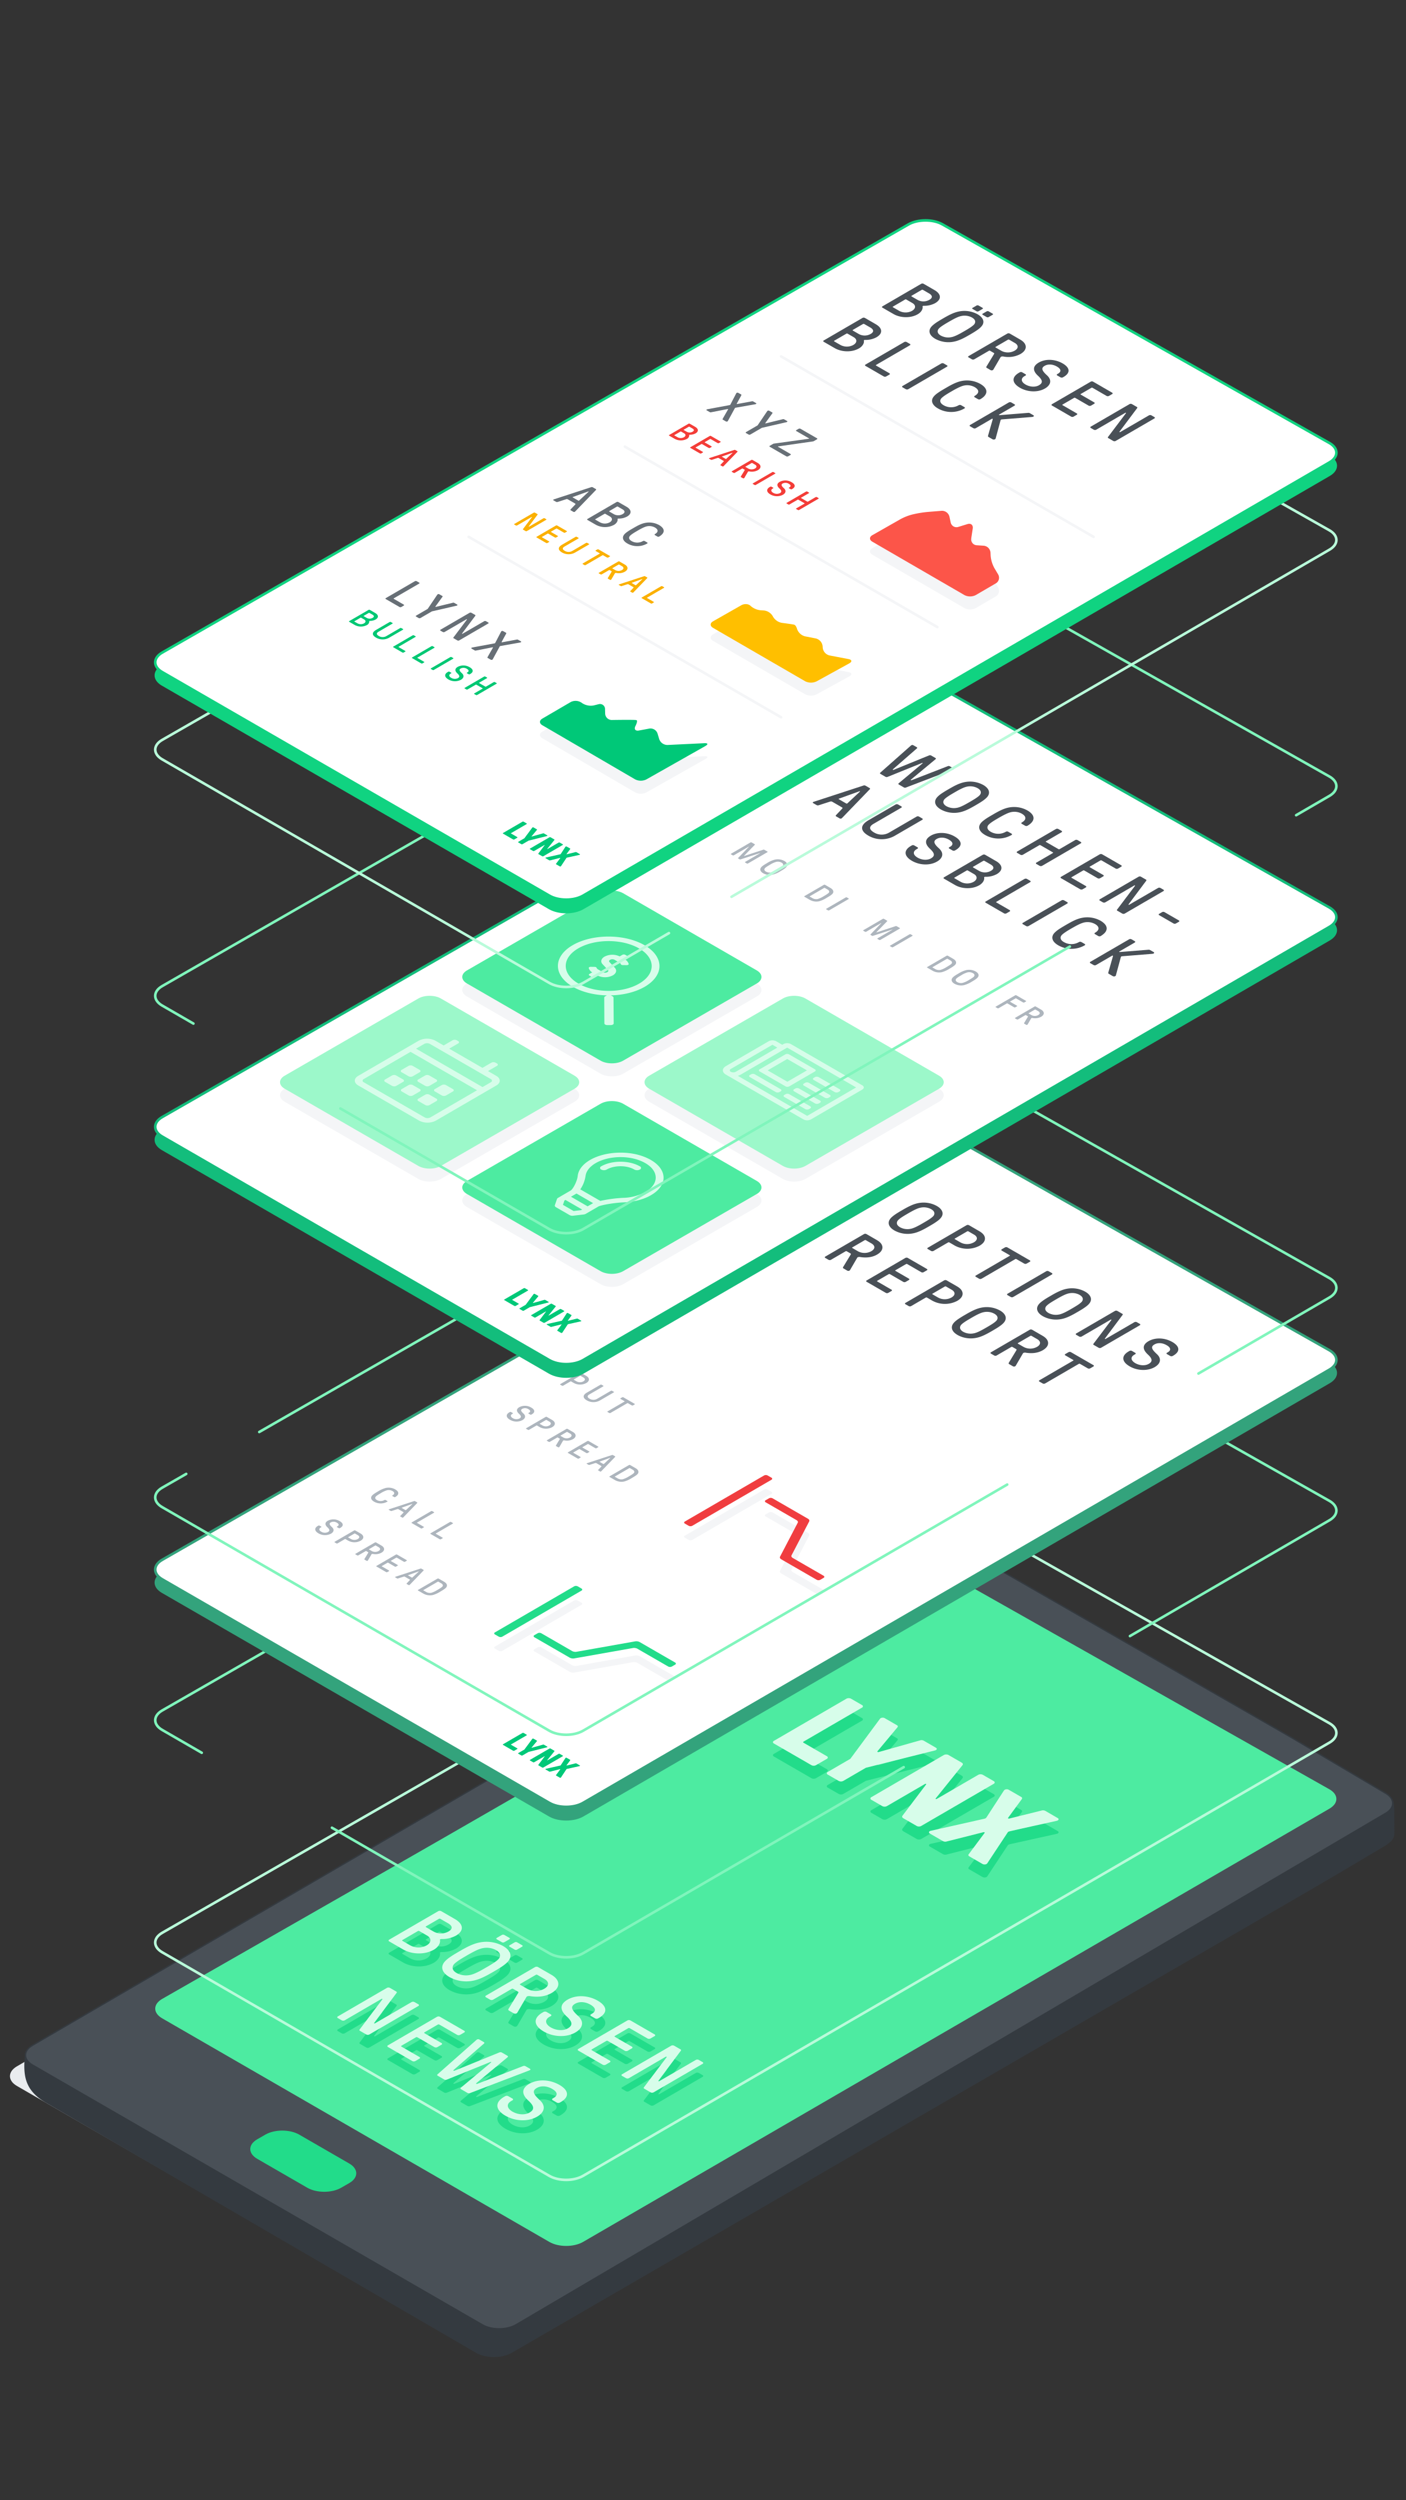 <?xml version="1.0" encoding="UTF-8"?> <svg xmlns="http://www.w3.org/2000/svg" xmlns:xlink="http://www.w3.org/1999/xlink" xmlns:v="https://vecta.io/nano" viewBox="0 0 1080 1920"><rect x="0" y="0" width="1080" height="1920" fill="#333333" stroke="none"/><style><![CDATA[.I{isolation:isolate}.h{fill:none}.i{stroke-miterlimit:10}.j{fill:#d7fdea}.k{stroke-width:2}.l{fill:#495057}.m{stroke-linecap:round}.n{fill:#f4f5f7}.o{fill:#00c878}.p{fill:#676f76}.q{stroke:#80f5bc}]]></style><path d="M276.04 1753.73L13 1601.858c-7.144-4.125-7.158-10.9-.03-15.052l671.46-391.246c7.128-4.153 18.815-4.193 25.97-.087L980.377 1350.6l72.16 42.692c7.1 4.2 7.09 11.06-.02 15.24L384.528 1801.3c-7.11 4.18-18.776 4.228-25.92.1l-59.532-34.37z" fill="#e9ecef"></path><use xlink:href="#B" fill="#343a40"></use><use xlink:href="#B" stroke="#343a40" stroke-width="3.407" class="h i"></use><use xlink:href="#C" class="l"></use><use xlink:href="#C" stroke="#343a40" stroke-width="1.027" class="h i"></use><path d="M633.85 1242.732l63.93-36.556c7.162-4.1 18.9-4.126 26.082-.07l297.25 167.9c7.183 4.058 7.222 10.765.086 14.906l-573.267 332.68c-7.135 4.14-18.82 4.153-25.964.028l-297.382-171.693c-7.145-4.125-7.13-10.85.03-14.946l193.777-110.798 26.02-14.93 278.407-160.215z" fill="#4deba1"></path><g fill="#22dc8a"><path d="M203.84 1639.212c7.145-4.125 18.836-4.125 25.98 0l38.48 22.216c7.145 4.125 7.145 10.875 0 15l-6.25 3.6c-7.144 4.125-18.835 4.125-25.98 0l-38.48-22.216c-7.145-4.125-7.145-10.875 0-15z"></path><use xlink:href="#D"></use><use xlink:href="#E"></use><path d="M391.138 1514.986c-1.816 3.053-6.6 5.968-11.914 9.054s-10.333 5.872-15.6 6.934a26.573 26.573 0 0 1-18.286-2.688c-5.746-3.317-6.685-7.3-4.7-10.583 1.816-3.052 6.6-5.97 11.92-9.057s10.327-5.868 15.6-6.93a26.579 26.579 0 0 1 18.286 2.687c5.75 3.318 6.7 7.297 4.703 10.583zm-30.113 11.642c3.5-.63 8.344-3.384 12.568-5.84s8.956-5.272 10.04-7.3.486-4.144-2.617-5.935a15.089 15.089 0 0 0-10.254-1.5c-3.5.635-8.343 3.384-12.568 5.84s-8.962 5.275-10.04 7.3-.492 4.147 2.6 5.94a15.076 15.076 0 0 0 10.26 1.493m-23.06-26.87c.472 2.455-1.4 5.54-4.655 7.432-7.08 4.113-17 3.682-23.713-.2l-10.63-6.138a.7.7 0 0 1-.008-1.327l37.672-21.892a2.534 2.534 0 0 1 2.291 0l10.63 6.137c6.378 3.683 7.2 8.858.65 12.67a22.122 22.122 0 0 1-10.982 2.587c-.86-.032-1.373.267-1.256.73zm-22.944 4.08a13.175 13.175 0 0 0 12.658.1c3.825-2.222 3.92-5.54.3-7.63l-5.86-3.384a1.1 1.1 0 0 0-1.146 0l-11.817 6.868c-.343.2-.34.464 0 .663l5.86 3.384m22.1-20.3l-9.87 5.736c-.343.2-.34.464 0 .663l5.86 3.384a11.652 11.652 0 0 0 11.454-.133c3.6-2.086 2.833-4.375-.443-6.266l-5.86-3.384a1.173 1.173 0 0 0-1.145 0m165.69 88.712a.7.7 0 0 1 .007 1.327l-3.14 1.824a2.534 2.534 0 0 1-2.291 0l-13.676-7.9a1.173 1.173 0 0 0-1.145 0l-10.27 5.97c-.342.2-.34.464 0 .663l13.044 7.53a.7.7 0 0 1 .007 1.327l-3.14 1.825a2.534 2.534 0 0 1-2.291 0l-13.044-7.53a1.175 1.175 0 0 0-1.146 0l-11.132 6.47c-.343.2-.34.465 0 .664l13.8 7.962a.7.7 0 0 1 .007 1.327l-3.14 1.825a2.54 2.54 0 0 1-2.291 0l-18.675-10.783a.7.7 0 0 1-.007-1.327l37.672-21.892a2.534 2.534 0 0 1 2.291 0zm-43.672-25.878c7.355 4.246 7.784 9.256 1.048 13.17l-.742.432a2.533 2.533 0 0 1-2.285 0l-3.16-1.825a.7.7 0 0 1-.014-1.323l.742-.43c3.425-2 2.952-4.58-1.127-6.934s-8.606-2.588-11.86-.7c-3.533 2.054-3 4.475 2.234 9.22 4.836 4.38 4 9.323-1.932 12.773-6.85 3.98-16.76 3.683-24.346-.7-7.872-4.545-8.306-10.285-1.055-14.5l.913-.53a2.534 2.534 0 0 1 2.291 0l3.218 1.858a.7.7 0 0 1 .007 1.327l-.913.53c-3.882 2.256-3.462 5.606 1.02 8.194 4.194 2.422 9.523 2.72 13.005.7 3.94-2.3 3.695-4.944-.853-9.157-5.24-4.8-5.55-9.3.665-12.9 6.794-3.948 16.076-3.284 23.144.797z"></path><path d="M404.25 1543.78l-6.807 11.678a1.705 1.705 0 0 1-.684.664 2.22 2.22 0 0 1-2.177-.066l-3.5-2.024c-.747-.432-.692-.93-.465-1.327l7.5-12.342c.17-.3.226-.663-.406-1.028l-3.505-2.024a1.175 1.175 0 0 0-1.146 0l-14.272 8.294a2.534 2.534 0 0 1-2.291 0l-3.16-1.825a.7.7 0 0 1-.008-1.327L411 1520.56a2.534 2.534 0 0 1 2.291 0l10.343 5.97c6.666 3.85 7.272 9.754.08 13.934-4.9 2.85-10.628 3.314-16.2 2.485a4.449 4.449 0 0 0-2.577.1 1.764 1.764 0 0 0-.688.729zm.823-6.47a13.5 13.5 0 0 0 12.994-.1c4.168-2.422 3.635-5.507.13-7.53l-5.46-3.15a1.169 1.169 0 0 0-1.146 0l-11.99 6.97c-.342.2-.34.464 0 .663l5.46 3.152m134.633 56.23a.7.7 0 0 1 .008 1.327l-37.672 21.893a2.534 2.534 0 0 1-2.291 0l-4.77-2.754c-.632-.365-.7-.663-.236-1.26L511.9 1590c.3-.37.283-.5.1-.6a.726.726 0 0 0-.68.063l-28.2 16.4a2.534 2.534 0 0 1-2.291 0l-2.93-1.692a.7.7 0 0 1-.007-1.327l37.672-21.892a2.534 2.534 0 0 1 2.291 0l4.77 2.753c.632.365.7.664.236 1.26l-16.934 22.622c-.284.365-.284.5-.1.6a.739.739 0 0 0 .687-.066l27.967-16.253a2.534 2.534 0 0 1 2.291 0zm-183.136-24.086a.7.7 0 0 1 .008 1.327l-3.14 1.825a2.534 2.534 0 0 1-2.291 0l-13.676-7.9a1.175 1.175 0 0 0-1.146 0l-10.276 5.972c-.342.2-.34.465 0 .664l13.044 7.53a.7.7 0 0 1 .007 1.328l-3.14 1.824a2.537 2.537 0 0 1-2.285 0l-13.044-7.53a1.173 1.173 0 0 0-1.145 0l-11.133 6.47c-.342.2-.34.464 0 .664l13.8 7.962a.7.7 0 0 1 .007 1.327l-3.14 1.824a2.534 2.534 0 0 1-2.291 0l-18.668-10.778a.7.7 0 0 1-.014-1.331l37.672-21.892a2.546 2.546 0 0 1 2.3 0zm-35.224-20.335a.7.7 0 0 1 .007 1.327l-37.672 21.892a2.534 2.534 0 0 1-2.291 0l-4.77-2.753c-.632-.365-.7-.664-.236-1.26l17.17-22.75c.284-.365.277-.5.105-.6a.742.742 0 0 0-.681.07l-28.195 16.385a2.534 2.534 0 0 1-2.291 0l-2.93-1.692a.7.7 0 0 1-.007-1.327l37.672-21.892a2.534 2.534 0 0 1 2.291 0l4.77 2.753c.626.362.7.664.236 1.26l-16.94 22.62c-.285.365-.284.5-.112.6a.742.742 0 0 0 .687-.067l27.967-16.252a2.534 2.534 0 0 1 2.291 0zM429.7 1611.03c7.355 4.247 7.784 9.257 1.047 13.17l-.742.432a2.534 2.534 0 0 1-2.291 0l-3.16-1.825a.7.7 0 0 1-.008-1.327l.742-.43c3.426-2 2.953-4.58-1.127-6.934s-8.606-2.588-11.86-.7c-3.54 2.057-3 4.48 2.23 9.223 4.835 4.38 4 9.323-1.927 12.77-6.85 3.98-16.76 3.683-24.346-.7-7.872-4.545-8.305-10.285-1.055-14.5l.914-.53a2.534 2.534 0 0 1 2.291 0l3.217 1.858a.7.7 0 0 1 .008 1.327l-.914.53c-3.882 2.256-3.462 5.606 1.02 8.194 4.195 2.422 9.523 2.72 13.006.7 3.94-2.3 3.695-4.944-.854-9.157-5.245-4.807-5.557-9.285.666-12.9 6.796-3.944 16.08-3.28 23.144.8zm-22.864-12.53c.747.43.807.863.293 1.16a9.338 9.338 0 0 1-.971.432l-45.144 17.248a2.319 2.319 0 0 1-1.948-.133l-4.884-2.82c-.517-.3-.692-.73-.236-1.128l23.253-19.438c.228-.2.17-.3.055-.364s-.287-.1-.63.033l-33.48 13.532a2.316 2.316 0 0 1-1.948-.133l-4.884-2.82c-.517-.3-.7-.73-.235-1.128l29.63-26.2a6.378 6.378 0 0 1 .741-.564 2.02 2.02 0 0 1 2.006.166l3.1 1.8c.517.3.748.7.235 1.128l-23.42 20.4c-.228.2-.17.3 0 .4a.77.77 0 0 0 .8.066l34.45-14.03a2.319 2.319 0 0 1 1.948.133l4.138 2.4c.517.3.7.73.235 1.128l-24.108 20c-.228.2-.17.3 0 .4a.772.772 0 0 0 .8.067l35.14-13.632a2.182 2.182 0 0 1 1.948.133zm255.314-279.155a1.062 1.062 0 0 1 .011 1.968l-44.852 26.066c-.546.317-.544.64.012.962l17.87 10.318a1.155 1.155 0 0 1 .674.984 1.131 1.131 0 0 1-.663.984l-8.46 4.917a3.384 3.384 0 0 1-1.678.4 3.317 3.317 0 0 1-1.721-.4l-28.93-16.7a1.147 1.147 0 0 1-.673-.984 1.122 1.122 0 0 1 .662-.984l55.833-32.446a3.951 3.951 0 0 1 3.4 0zm150.35 86.805c.55.317.748.7.585 1.176s-.714.792-1.655.984l-35.587 7.87a5.936 5.936 0 0 0-1.2.409 2.479 2.479 0 0 0-.658.671l-15.567 23.544a1.9 1.9 0 0 1-.665.623 2.447 2.447 0 0 1-1.035.314 3.176 3.176 0 0 1-2.026-.362l-10.018-5.783c-.913-.527-1.088-1.12-.506-1.777l12.1-16.22c.158-.225.132-.4-.092-.53a1.244 1.244 0 0 0-.91-.048l-27.962 7.055a3.76 3.76 0 0 1-3.069-.287l-10.017-5.784c-.556-.32-.75-.72-.586-1.2a1.147 1.147 0 0 1 .569-.626 3.217 3.217 0 0 1 1-.336l40.678-9.142a4.616 4.616 0 0 0 1.137-.372 2.9 2.9 0 0 0 .722-.708l13.388-20.6a2.31 2.31 0 0 1 1.713-.951 3.118 3.118 0 0 1 2.013.324l9.647 5.57a1.046 1.046 0 0 1 .34 1.681l-10.452 14.255c-.158.224-.13.4.086.527a1.249 1.249 0 0 0 .917.051l24.574-6.1a4.087 4.087 0 0 1 2.9.192zm-49.1-28.342a1.116 1.116 0 0 1 .661.984 1.1 1.1 0 0 1-.65.984l-55.832 32.447a3.313 3.313 0 0 1-1.7.383 3.37 3.37 0 0 1-1.695-.383l-10.062-5.8c-.747-.43-1.13-.837-1.146-1.213a1.284 1.284 0 0 1 .307-.947l18.1-23.95c.133-.2.122-.326-.03-.413a.969.969 0 0 0-.883.077l-29.28 17.016a3.309 3.309 0 0 1-1.7.383 3.37 3.37 0 0 1-1.695-.383l-8.523-4.92a1.135 1.135 0 0 1-.668-.981 1.109 1.109 0 0 1 .656-.988l55.833-32.446a3.988 3.988 0 0 1 3.4 0l10.146 5.857c.632.365.958.738.973 1.114a1.308 1.308 0 0 1-.382 1l-20.5 25.438c-.137.184-.133.323.02.4a1.024 1.024 0 0 0 .937-.1l31.8-18.48a3.99 3.99 0 0 1 3.4 0zm-44.466-25.678c.55.317.75.72.58 1.2a1.206 1.206 0 0 1-.569.575 3.724 3.724 0 0 1-1.08.383l-52.753 13.223-17.424 10.126a3.925 3.925 0 0 1-3.4 0l-8.517-4.918a1.138 1.138 0 0 1-.673-.984 1.122 1.122 0 0 1 .662-.984l17.425-10.126 22.655-30.6a1.878 1.878 0 0 1 .658-.627 2.639 2.639 0 0 1 1.029-.31 3.105 3.105 0 0 1 2.039.31l9.4 5.426c.8.464.9 1.025.34 1.68l-15.272 18.313a.334.334 0 0 0 .086.549 1.2 1.2 0 0 0 .948.048l31.566-8.906a3.591 3.591 0 0 1 2.9.192z"></path></g><g class="j"><use xlink:href="#D" y="-9.998"></use><use xlink:href="#E" y="-10"></use><path d="M539.693 1583.547a.7.7 0 0 1 .008 1.327l-37.672 21.893a2.534 2.534 0 0 1-2.291 0l-4.77-2.754c-.632-.365-.7-.663-.236-1.26l17.17-22.76c.285-.365.284-.5.1-.6a.737.737 0 0 0-.686.066l-28.2 16.4a2.534 2.534 0 0 1-2.291 0l-2.93-1.692a.7.7 0 0 1-.007-1.327l37.672-21.892a2.521 2.521 0 0 1 2.291 0l4.77 2.753c.632.365.7.66.236 1.26l-16.934 22.622c-.284.365-.284.5-.1.6a.739.739 0 0 0 .687-.066l27.967-16.253a2.524 2.524 0 0 1 2.291 0zM502.8 1562.25a.7.7 0 0 1 .007 1.327l-3.133 1.82a2.537 2.537 0 0 1-2.291 0l-13.676-7.9a1.175 1.175 0 0 0-1.146 0l-10.276 5.97c-.342.2-.34.465 0 .664l13.044 7.53a.7.7 0 0 1 .007 1.327l-3.14 1.825a2.534 2.534 0 0 1-2.291 0l-13.044-7.53a1.175 1.175 0 0 0-1.146 0l-11.132 6.47c-.343.2-.34.465 0 .664l13.8 7.962a.7.7 0 0 1 .008 1.327l-3.14 1.825a2.54 2.54 0 0 1-2.291 0l-18.675-10.783a.7.7 0 0 1-.007-1.327l37.672-21.892a2.521 2.521 0 0 1 2.291 0zm-95.964 26.24c.747.43.807.863.293 1.16a9.338 9.338 0 0 1-.971.432l-45.144 17.248a2.319 2.319 0 0 1-1.948-.133l-4.884-2.82c-.517-.3-.692-.73-.236-1.128l23.26-19.44c.228-.2.17-.3.055-.365s-.287-.1-.63.033l-33.488 13.536a2.316 2.316 0 0 1-1.948-.133l-4.884-2.82c-.517-.3-.7-.73-.235-1.128l29.63-26.2a6.378 6.378 0 0 1 .741-.564 2.017 2.017 0 0 1 2.006.166l3.1 1.8c.517.3.748.7.235 1.128l-23.42 20.4c-.228.2-.17.3 0 .4a.77.77 0 0 0 .8.066l34.45-14.03a2.319 2.319 0 0 1 1.948.133l4.138 2.4c.517.3.7.73.235 1.128l-24.108 20c-.228.2-.17.3 0 .4a.772.772 0 0 0 .8.067l35.14-13.632a2.182 2.182 0 0 1 1.948.133z"></path><g class="I"><path d="M337.964 1489.756c.472 2.455-1.4 5.54-4.655 7.432-7.08 4.113-17 3.682-23.713-.2l-10.63-6.138a.7.7 0 0 1-.008-1.327l37.672-21.892a2.521 2.521 0 0 1 2.291 0l10.63 6.137c6.378 3.682 7.215 8.854.65 12.67a22.122 22.122 0 0 1-10.982 2.587c-.86-.032-1.373.267-1.256.73zm-22.944 4.08a13.175 13.175 0 0 0 12.658.1c3.825-2.222 3.92-5.54.3-7.63l-5.86-3.384a1.1 1.1 0 0 0-1.146 0l-11.817 6.867c-.343.2-.34.465 0 .664l5.86 3.384m22.108-20.3l-9.876 5.74c-.343.2-.34.464 0 .663l5.86 3.384a11.652 11.652 0 0 0 11.454-.133c3.6-2.1 2.84-4.38-.436-6.27l-5.86-3.384a1.175 1.175 0 0 0-1.146 0m54.025 31.447c-1.816 3.052-6.6 5.97-11.92 9.057s-10.333 5.872-15.6 6.934a26.573 26.573 0 0 1-18.286-2.688c-5.746-3.317-6.685-7.3-4.7-10.583 1.816-3.052 6.6-5.97 11.92-9.057s10.334-5.872 15.6-6.934a26.572 26.572 0 0 1 18.286 2.688c5.747 3.317 6.686 7.3 4.7 10.583zm-30.12 11.645c3.5-.63 8.343-3.384 12.568-5.84s8.963-5.275 10.04-7.3.492-4.147-2.6-5.94a15.073 15.073 0 0 0-10.261-1.492c-3.5.63-8.343 3.383-12.568 5.84s-8.962 5.275-10.04 7.3-.492 4.147 2.6 5.94a15.076 15.076 0 0 0 10.26 1.493m43.217 17.15l-6.807 11.678a1.705 1.705 0 0 1-.684.664 2.218 2.218 0 0 1-2.177-.067l-3.5-2.023c-.747-.432-.692-.93-.465-1.327l7.5-12.342c.17-.3.226-.663-.406-1.028l-3.505-2.024a1.175 1.175 0 0 0-1.146 0l-14.272 8.294a2.534 2.534 0 0 1-2.291 0l-3.16-1.825a.7.7 0 0 1-.008-1.327L411 1510.56a2.521 2.521 0 0 1 2.291 0l10.343 5.97c6.666 3.85 7.272 9.754.085 13.93-4.9 2.853-10.634 3.317-16.195 2.488a4.449 4.449 0 0 0-2.577.1 1.764 1.764 0 0 0-.688.729zm.823-6.47a13.5 13.5 0 0 0 13-.1c4.167-2.42 3.634-5.507.13-7.53l-5.46-3.152a1.173 1.173 0 0 0-1.145 0l-11.988 6.97c-.342.2-.34.464 0 .663l5.46 3.152m54.064 9.055c7.355 4.246 7.785 9.256 1.048 13.17l-.742.43a2.534 2.534 0 0 1-2.291 0l-3.16-1.825a.7.7 0 0 1-.008-1.327l.742-.43c3.426-2 2.953-4.578-1.127-6.934s-8.606-2.587-11.86-.7c-3.54 2.056-3 4.478 2.228 9.222 4.836 4.38 4 9.323-1.932 12.773-6.85 3.98-16.76 3.683-24.346-.7-7.872-4.545-8.306-10.285-1.055-14.5l.913-.53a2.534 2.534 0 0 1 2.291 0l3.218 1.858a.7.7 0 0 1 .007 1.327l-.913.53c-3.882 2.256-3.462 5.606 1.02 8.194 4.194 2.422 9.523 2.72 13.005.7 3.94-2.3 3.695-4.944-.853-9.157-5.24-4.8-5.55-9.3.672-12.905 6.793-3.94 16.076-3.278 23.143.803z"></path></g><path d="M356.557 1559.462a.7.7 0 0 1 .008 1.327l-3.14 1.825a2.534 2.534 0 0 1-2.291 0l-13.676-7.9a1.175 1.175 0 0 0-1.146 0l-10.27 5.968c-.343.2-.34.465 0 .664l13.043 7.53a.7.7 0 0 1 .008 1.327l-3.14 1.825a2.54 2.54 0 0 1-2.291 0l-13.044-7.53a1.173 1.173 0 0 0-1.145 0l-11.133 6.47c-.342.2-.34.464 0 .664l13.8 7.962a.7.7 0 0 1 .007 1.327l-3.14 1.824a2.534 2.534 0 0 1-2.291 0l-18.67-10.778a.7.7 0 0 1-.014-1.331l37.672-21.892a2.546 2.546 0 0 1 2.3 0zm-35.224-20.336a.7.7 0 0 1 .007 1.327l-37.672 21.892a2.534 2.534 0 0 1-2.291 0l-4.77-2.753c-.632-.365-.7-.664-.236-1.26l17.17-22.75c.3-.37.277-.5.105-.6a.728.728 0 0 0-.674.066l-28.2 16.4a2.534 2.534 0 0 1-2.291 0l-2.93-1.692a.7.7 0 0 1-.007-1.327l37.672-21.892a2.534 2.534 0 0 1 2.291 0l4.77 2.753c.626.36.7.664.236 1.26l-16.94 22.62c-.285.365-.284.5-.112.6a.742.742 0 0 0 .687-.067l27.967-16.252a2.534 2.534 0 0 1 2.291 0zm108.367 61.906c7.356 4.246 7.785 9.256 1.048 13.17l-.742.432a2.533 2.533 0 0 1-2.285 0l-3.16-1.825a.7.7 0 0 1-.014-1.323l.742-.43c3.426-2 2.953-4.58-1.127-6.934s-8.606-2.588-11.86-.7c-3.533 2.054-3 4.475 2.235 9.22 4.836 4.38 4 9.323-1.933 12.773-6.85 3.98-16.76 3.683-24.346-.7-7.872-4.545-8.305-10.285-1.055-14.5l.913-.53a2.534 2.534 0 0 1 2.291 0l3.218 1.858a.7.7 0 0 1 .008 1.327l-.914.53c-3.882 2.256-3.462 5.606 1.02 8.194 4.195 2.422 9.523 2.72 13.006.7 3.94-2.3 3.695-4.944-.854-9.157-5.24-4.8-5.55-9.3.666-12.9 6.795-3.948 16.078-3.284 23.143.797zm232.45-291.686a1.062 1.062 0 0 1 .011 1.968l-44.846 26.062c-.552.32-.55.645.006.966l17.87 10.318a1.153 1.153 0 0 1 .674.984 1.125 1.125 0 0 1-.663.984l-8.46 4.917a3.373 3.373 0 0 1-1.678.4 3.327 3.327 0 0 1-1.721-.4l-28.93-16.7a1.147 1.147 0 0 1-.673-.984 1.122 1.122 0 0 1 .662-.984l55.833-32.446a3.951 3.951 0 0 1 3.4 0zm150.35 86.806c.55.317.748.7.585 1.176s-.714.792-1.655.984l-35.587 7.87a5.736 5.736 0 0 0-1.2.409 2.493 2.493 0 0 0-.658.671l-15.567 23.544a1.889 1.889 0 0 1-.665.623 2.388 2.388 0 0 1-1.029.31 3.16 3.16 0 0 1-2.032-.358l-10.018-5.783c-.913-.527-1.088-1.12-.506-1.777l12.1-16.22c.164-.23.132-.4-.092-.53a1.221 1.221 0 0 0-.91-.048l-27.962 7.055a3.76 3.76 0 0 1-3.069-.287l-10.017-5.784c-.556-.32-.75-.72-.586-1.2a1.147 1.147 0 0 1 .569-.626 3.194 3.194 0 0 1 1-.336l40.678-9.142a4.616 4.616 0 0 0 1.137-.372 2.829 2.829 0 0 0 .722-.708l13.388-20.6a2.31 2.31 0 0 1 1.713-.951 3.118 3.118 0 0 1 2.013.324l9.647 5.57a1.046 1.046 0 0 1 .34 1.681l-10.445 14.25c-.165.228-.138.4.08.53a1.249 1.249 0 0 0 .923.048l24.568-6.1a4.087 4.087 0 0 1 2.9.192zm-49.1-28.342a1.116 1.116 0 0 1 .661.984 1.1 1.1 0 0 1-.65.984l-55.832 32.447a3.313 3.313 0 0 1-1.7.383 3.37 3.37 0 0 1-1.695-.383l-10.062-5.8c-.747-.43-1.13-.837-1.146-1.213a1.3 1.3 0 0 1 .307-.947l18.1-23.95c.133-.2.122-.326-.03-.413a.969.969 0 0 0-.883.077l-29.28 17.016a3.309 3.309 0 0 1-1.7.383 3.37 3.37 0 0 1-1.695-.383l-8.523-4.92a1.137 1.137 0 0 1-.668-.981 1.111 1.111 0 0 1 .657-.988l55.832-32.446a3.988 3.988 0 0 1 3.4 0l10.146 5.858c.632.364.958.737.973 1.113a1.308 1.308 0 0 1-.382 1l-20.5 25.438c-.137.184-.133.323.02.4a1.024 1.024 0 0 0 .937-.1l31.8-18.48a3.99 3.99 0 0 1 3.4 0zm-44.466-25.68c.55.317.75.72.586 1.2a1.24 1.24 0 0 1-.575.579 3.766 3.766 0 0 1-1.08.383l-52.753 13.223-17.424 10.126a3.925 3.925 0 0 1-3.4 0l-8.517-4.918a1.138 1.138 0 0 1-.673-.984 1.122 1.122 0 0 1 .662-.984l17.425-10.126 22.655-30.6a1.9 1.9 0 0 1 .658-.627 2.67 2.67 0 0 1 1.036-.313 3.11 3.11 0 0 1 2.032.313l9.4 5.426c.8.464.9 1.025.34 1.68l-15.265 18.3c-.17.225-.145.4.08.553a1.205 1.205 0 0 0 .955.045l31.56-8.9a3.591 3.591 0 0 1 2.9.192z"></path></g><g class="h i k"><path d="M697.8 1155.472c7.157-4.105 18.89-4.144 26.072-.086l297.25 167.9c7.183 4.057 7.222 10.765.086 14.906L447.932 1670.87c-7.135 4.14-18.82 4.154-25.964.03l-297.382-171.693c-7.145-4.125-7.135-10.86.02-14.963z" stroke="#b9fbda"></path><path d="M694.156 1357.04l-246.224 142.9c-7.135 4.14-18.82 4.154-25.964.03l-167-96.423m-100-57.544l-30.372-17.536c-7.145-4.125-7.135-10.858.02-14.963L697.8 984.723c7.157-4.1 18.9-4.143 26.072-.086l297.25 167.9c7.183 4.058 7.222 10.765.086 14.906l-153.266 88.943" class="m q"></path></g><use xlink:href="#F" fill="#33a37c"></use><use xlink:href="#F" stroke="#33a37c" class="h i"></use><use xlink:href="#G" fill="#fff"></use><use xlink:href="#G" stroke="#33a37c" class="h i k"></use><path d="M446.64 1230.727c.78.45.82 1.165.092 1.6l-60.92 35.4a3.037 3.037 0 0 1-2.743-.048l-2.835-1.636c-.785-.454-.828-1.17-.1-1.593l60.92-35.4a3.04 3.04 0 0 1 2.749.051zm71.92 56.823c.785.454.828 1.17.1 1.593l-2.65 1.54a3.039 3.039 0 0 1-2.75-.052l-23.785-13.73a5.586 5.586 0 0 0-3.229-.483l-45.215 7.992a5.62 5.62 0 0 1-3.236-.486l-27.294-15.76c-.78-.45-.82-1.165-.092-1.6l2.645-1.537a3.037 3.037 0 0 1 2.743.048l23.783 13.73a5.654 5.654 0 0 0 3.236.487l45.185-8.018a5.678 5.678 0 0 1 3.236.487z" class="n"></path><path d="M446.637 1219.852c.78.45.82 1.165.1 1.585l-60.926 35.407a3.028 3.028 0 0 1-2.737-.052l-2.835-1.637c-.785-.453-.834-1.165-.1-1.588l60.926-35.407a3.041 3.041 0 0 1 2.743.055zm71.92 56.823c.785.453.827 1.168.1 1.592l-2.657 1.54a3.041 3.041 0 0 1-2.743-.055l-23.783-13.73a5.653 5.653 0 0 0-3.229-.483l-45.22 8a5.661 5.661 0 0 1-3.236-.486L410.5 1257.3c-.78-.45-.82-1.164-.092-1.588l2.652-1.54a3.037 3.037 0 0 1 2.743.048l23.783 13.73a5.575 5.575 0 0 0 3.235.486l45.18-8.014a5.646 5.646 0 0 1 3.236.487z" fill="#22dc8a"></path><path d="M620.774 1177.235c.8.52 1.114 1.216.844 1.87l-13.65 26.216c-.27.652.046 1.35.85 1.873l23.782 13.73c.78.45.822 1.164.092 1.588l-2.645 1.538a3.043 3.043 0 0 1-2.743-.048l-27.333-15.78c-.8-.52-1.12-1.22-.844-1.87l13.68-26.2c.27-.652-.045-1.35-.844-1.87l-23.783-13.73c-.785-.453-.827-1.168-.1-1.592l2.645-1.537a3.042 3.042 0 0 1 2.75.051zm-28.244-31.65c.786.453.828 1.168.1 1.592l-60.92 35.4a3.039 3.039 0 0 1-2.75-.052l-2.835-1.636c-.78-.45-.82-1.165-.1-1.6l60.92-35.4a3.04 3.04 0 0 1 2.743.048z" class="n"></path><path d="M620.774 1166.363c.8.516 1.114 1.216.85 1.865l-13.656 26.22c-.264.65.046 1.35.85 1.873l23.782 13.73c.78.45.822 1.164.092 1.588l-2.645 1.538a3.043 3.043 0 0 1-2.743-.048l-27.333-15.78c-.8-.52-1.12-1.22-.844-1.87l13.68-26.2c.27-.652-.045-1.35-.844-1.87l-23.783-13.73c-.785-.453-.827-1.168-.1-1.592l2.652-1.54a3.041 3.041 0 0 1 2.743.055zm-28.244-31.65c.786.453.828 1.168.105 1.6l-60.926 35.406a3.039 3.039 0 0 1-2.75-.052l-2.835-1.636c-.78-.45-.82-1.165-.1-1.6l60.926-35.406a3.035 3.035 0 0 1 2.736.051z" fill="#f03d3f"></path><path d="M771.8 1014.7c-1.43 2.415-5.224 4.722-9.417 7.16s-8.164 4.64-12.328 5.478a20.992 20.992 0 0 1-14.445-2.124c-4.54-2.62-5.283-5.768-3.713-8.36 1.438-2.41 5.224-4.722 9.417-7.16s8.17-4.637 12.328-5.477a20.991 20.991 0 0 1 14.445 2.123c4.54 2.618 5.283 5.766 3.713 8.36zm-23.8 9.2c2.753-.5 6.59-2.676 9.927-4.615s7.08-4.166 7.935-5.766.383-3.277-2.07-4.692a11.9 11.9 0 0 0-8.1-1.18c-2.766.5-6.6 2.673-9.934 4.612s-7.085 4.17-7.93 5.77-.39 3.273 2.063 4.69A11.938 11.938 0 0 0 748 1023.9" class="l"></path><g class="I l"><path d="M752.45 945.58c5.5 3.174 5.517 7.837.056 11a20.166 20.166 0 0 1-19 0l-4.3-2.5a.919.919 0 0 0-.9 0l-11.28 6.555a2 2 0 0 1-1.813 0l-2.5-1.44a.554.554 0 0 1-.006-1.047l29.77-17.3a2 2 0 0 1 1.814 0zm-14.66 8.52a10.667 10.667 0 0 0 10.265-.078c3.07-1.784 3.1-4.22.106-5.95l-4.3-2.488a.914.914 0 0 0-.9 0l-9.47 5.5c-.272.16-.27.365 0 .524l4.3 2.488m53.26 13.772a.555.555 0 0 1 0 1.05l-2.48 1.44a2 2 0 0 1-1.807 0l-6-3.46a.927.927 0 0 0-.9 0l-25.937 15.073a2 2 0 0 1-1.808 0l-2.5-1.44a.554.554 0 0 1-.006-1.047L775.55 964.4c.273-.16.265-.37 0-.523l-6.04-3.488a.554.554 0 0 1-.006-1.047l2.48-1.44a2 2 0 0 1 1.813 0zm-79.098 6.587a.556.556 0 0 1 0 1.051l-2.48 1.44a2 2 0 0 1-1.807 0l-10.8-6.24a.93.93 0 0 0-.9 0l-8.12 4.72c-.272.158-.265.368 0 .523l10.3 5.95c.5.3.507.763.012 1.05l-2.48 1.442a2.006 2.006 0 0 1-1.82 0l-10.3-5.95a.927.927 0 0 0-.9 0l-8.792 5.1c-.273.16-.265.37 0 .524l10.9 6.292a.554.554 0 0 1 0 1.047l-2.486 1.445a2 2 0 0 1-1.807 0l-14.755-8.52a.554.554 0 0 1-.006-1.047l29.768-17.3a2 2 0 0 1 1.814 0zm23.336 13.473c5.5 3.17 5.517 7.837.056 11a20.175 20.175 0 0 1-19 0l-4.316-2.492a.927.927 0 0 0-.9 0L699.844 1003a2 2 0 0 1-1.808 0l-2.5-1.44a.554.554 0 0 1-.006-1.047l29.768-17.3a2 2 0 0 1 1.814 0zm-14.66 8.52a10.669 10.669 0 0 0 10.265-.077c3.07-1.785 3.1-4.22.106-5.95l-4.316-2.492a.927.927 0 0 0-.9 0l-9.47 5.5c-.272.158-.265.368 0 .523l4.316 2.492"></path></g><path d="M723.278 934.434c-1.43 2.414-5.224 4.722-9.417 7.16s-8.164 4.64-12.328 5.477a20.992 20.992 0 0 1-14.445-2.123c-4.54-2.62-5.276-5.765-3.713-8.36 1.438-2.4 5.224-4.722 9.417-7.16s8.17-4.637 12.328-5.478a21.008 21.008 0 0 1 14.445 2.124c4.54 2.62 5.283 5.768 3.713 8.36zm-23.794 9.2c2.76-.5 6.6-2.676 9.927-4.615s7.085-4.17 7.935-5.765.383-3.277-2.07-4.693a11.9 11.9 0 0 0-8.1-1.179c-2.76.494-6.6 2.672-9.933 4.6s-7.08 4.166-7.93 5.77-.4 3.274 2.063 4.7a11.932 11.932 0 0 0 8.108 1.183M808 977.654a.556.556 0 0 1 0 1.051L778.233 996a2 2 0 0 1-1.807 0l-2.5-1.44c-.5-.3-.507-.763-.012-1.05l29.768-17.3a2.006 2.006 0 0 1 1.82 0zm92.513 52.9c5.8 3.354 6.144 7.3.822 10.4l-.6.343a2 2 0 0 1-1.807 0l-2.5-1.44a.554.554 0 0 1-.006-1.047l.6-.343c2.7-1.57 2.328-3.616-.9-5.478s-6.8-2.042-9.365-.55c-2.8 1.626-2.38 3.535 1.76 7.284 3.818 3.46 3.166 7.37-1.522 10.093-5.417 3.148-13.252 2.908-19.24-.55-6.22-3.6-6.562-8.125-.834-11.453l.723-.42a2 2 0 0 1 1.807 0l2.54 1.468a.553.553 0 0 1 .009 1.049l-.723.42c-3.064 1.78-2.73 4.427.813 6.473 3.313 1.913 7.52 2.152 10.274.553 3.115-1.8 2.918-3.908-.67-7.236-4.138-3.8-4.387-7.34.53-10.2 5.37-3.1 12.704-2.593 18.3.633zm-24.987-13.904a.556.556 0 0 1 0 1.051l-29.77 17.3a2 2 0 0 1-1.807 0l-3.774-2.18c-.5-.288-.537-.523-.183-.995l13.568-17.982c.228-.287.22-.394.087-.472a.593.593 0 0 0-.547.052l-22.284 12.95a2 2 0 0 1-1.807 0l-2.312-1.335c-.5-.3-.507-.763-.012-1.05l29.77-17.3a2.006 2.006 0 0 1 1.82 0l3.767 2.175c.5.288.544.527.183 1l-13.384 17.875c-.22.3-.22.394-.087.472a.577.577 0 0 0 .541-.048l22.1-12.843a2 2 0 0 1 1.813 0zm-38.25-16.4c-1.438 2.4-5.23 4.718-9.423 7.155s-8.164 4.64-12.322 5.48a21.009 21.009 0 0 1-14.445-2.123c-4.54-2.62-5.283-5.77-3.72-8.364 1.437-2.4 5.23-4.718 9.423-7.155s8.164-4.64 12.32-5.482a21.029 21.029 0 0 1 14.452 2.127c4.537 2.62 5.276 5.766 3.713 8.36zm-23.8 9.2c2.76-.5 6.6-2.677 9.927-4.616s7.085-4.17 7.935-5.765.4-3.273-2.063-4.7a11.938 11.938 0 0 0-8.108-1.183c-2.753.5-6.6 2.676-9.927 4.615s-7.08 4.166-7.935 5.765-.383 3.278 2.07 4.693a11.9 11.9 0 0 0 8.1 1.18M658.378 966L653 975.222a1.344 1.344 0 0 1-.538.527 1.757 1.757 0 0 1-1.725-.055l-2.765-1.6c-.594-.343-.55-.737-.37-1.05l5.92-9.75c.133-.24.176-.523-.322-.8l-2.77-1.6a.921.921 0 0 0-.9 0l-11.278 6.555a2.006 2.006 0 0 1-1.808 0l-2.5-1.445a.554.554 0 0 1-.006-1.047l29.768-17.3a2 2 0 0 1 1.814 0l8.172 4.718c5.268 3.04 5.746 7.7.062 11.014-3.875 2.253-8.4 2.617-12.793 1.96a3.534 3.534 0 0 0-2.036.081 1.419 1.419 0 0 0-.548.581zm.652-5.113a10.665 10.665 0 0 0 10.271-.074c3.292-1.913 2.87-4.353.1-5.953l-4.3-2.488a.916.916 0 0 0-.9 0l-9.47 5.5c-.273.16-.272.365 0 .524l4.3 2.488m180.844 87.428a.555.555 0 0 1 0 1.05l-2.48 1.44a2 2 0 0 1-1.807 0l-6-3.46a.927.927 0 0 0-.9 0l-25.938 15.073a2 2 0 0 1-1.807 0l-2.5-1.44a.554.554 0 0 1-.006-1.047l25.937-15.073c.273-.16.265-.37 0-.524l-6.04-3.487a.554.554 0 0 1-.006-1.047l2.48-1.44a2.006 2.006 0 0 1 1.814 0zm-54.225-8.836l-5.377 9.227a1.365 1.365 0 0 1-.544.523 1.744 1.744 0 0 1-1.719-.052l-2.77-1.6c-.587-.34-.545-.734-.362-1.047l5.915-9.754c.138-.236.18-.52-.323-.8l-2.77-1.6a.929.929 0 0 0-.9 0l-11.278 6.554a2 2 0 0 1-1.807 0l-2.5-1.44a.554.554 0 0 1 0-1.047l29.768-17.3a2 2 0 0 1 1.814 0l8.172 4.718c5.267 3.04 5.74 7.708.056 11-3.876 2.252-8.392 2.62-12.787 1.965a3.515 3.515 0 0 0-2.042.077 1.41 1.41 0 0 0-.544.577zm.652-5.113a10.654 10.654 0 0 0 10.265-.077c3.292-1.913 2.877-4.35.106-5.95l-4.316-2.492a.929.929 0 0 0-.9 0l-9.47 5.5c-.273.158-.265.368 0 .523l4.316 2.492" class="l"></path><g fill="#adb5bd"><path d="M333.308 1161.16a.277.277 0 0 1 0 .524l-12.965 7.534c-.133.078-.133.18 0 .258l5.1 2.938a.278.278 0 0 1 0 .527l-1.237.72a1 1 0 0 1-.9 0l-7.017-4.05a.277.277 0 0 1 0-.523l14.88-8.648a1 1 0 0 1 .9 0zm-23.408 3.963a1.29 1.29 0 0 1-.31.262.794.794 0 0 1-.707-.041l-1.315-.76a.268.268 0 0 1-.1-.446l2.454-2.58c.16-.143.088-.317-.116-.435l-3.767-2.175a.952.952 0 0 0-.745-.062l-4.453 1.426a1.011 1.011 0 0 1-.764-.051l-1.322-.763c-.224-.13-.225-.314-.066-.406a2.161 2.161 0 0 1 .451-.18l18.9-6.175a.974.974 0 0 1 .77.055l1.6.918c.2.118.25.3.1.443zm1.535-5.493a.33.33 0 0 0 .426-.04l4.817-4.508c.064-.067.1-.1.044-.13l-.045-.026c-.044-.026-.114-.015-.23.022l-7.767 2.8c-.23.08-.2.17-.062.25l2.816 1.625m-7.86-15.895c3.1 1.784 3.2 4.05.015 5.9a.991.991 0 0 1-.86-.026l-1.27-.733a.277.277 0 0 1 0-.524c1.846-1.072 1.768-2.344-.026-3.38a5.942 5.942 0 0 0-4.095-.593 20.343 20.343 0 0 0-4.919 2.311c-1.668.97-3.5 2.083-3.968 2.853-.5.815-.15 1.692 1.032 2.374a5.782 5.782 0 0 0 5.842 0 1 1 0 0 1 .9 0l1.27.733c.224.13.27.37.048.5a10.21 10.21 0 0 1-10.208.015c-2.267-1.3-2.683-2.886-1.9-4.184.744-1.216 2.66-2.36 4.753-3.576a21.3 21.3 0 0 1 6.157-2.764 10.521 10.521 0 0 1 7.229 1.085zm44.203 25.785a.277.277 0 0 1 0 .523l-12.966 7.535c-.133.078-.132.18.008.262l5.082 2.934a.278.278 0 0 1 0 .527l-1.237.72a1 1 0 0 1-.9 0l-7.016-4.05a.277.277 0 0 1 0-.524l14.88-8.648a1 1 0 0 1 .9 0zm-62.453 24.163l-2.692 4.612a.686.686 0 0 1-.272.262.873.873 0 0 1-.859-.026l-1.386-.8c-.293-.17-.27-.37-.18-.524l2.958-4.876c.07-.115.094-.262-.155-.406l-1.386-.8a.483.483 0 0 0-.458 0l-5.64 3.277a1 1 0 0 1-.9 0l-1.245-.72a.277.277 0 0 1 0-.523l14.888-8.652a1 1 0 0 1 .9 0l4.086 2.36c2.63 1.518 2.867 3.852.025 5.5a9.7 9.7 0 0 1-6.39.984 1.749 1.749 0 0 0-1.018.037.663.663 0 0 0-.276.294zm.323-2.554a5.336 5.336 0 0 0 5.135-.041c1.65-.958 1.44-2.175.053-2.975l-2.158-1.245a.464.464 0 0 0-.451 0l-4.74 2.753c-.133.078-.132.188 0 .266l2.158 1.246M277 1177.64c2.752 1.6 2.76 3.922.03 5.508a10.075 10.075 0 0 1-9.5 0l-2.152-1.242a.47.47 0 0 0-.458 0l-5.64 3.277a1 1 0 0 1-.9 0l-1.245-.72c-.255-.148-.256-.383-.01-.527l14.887-8.652a1 1 0 0 1 .911 0zm-7.332 4.262a5.344 5.344 0 0 0 5.142-.037c1.535-.892 1.547-2.112.046-2.98l-2.15-1.242a.461.461 0 0 0-.452 0l-4.738 2.754c-.134.077-.14.184 0 .265l2.152 1.243m-8.704-13.785c2.905 1.677 3.076 3.657.418 5.2l-.292.17a1 1 0 0 1-.9 0l-1.245-.72c-.255-.147-.256-.383-.01-.527l.292-.17c1.35-.785 1.173-1.806-.442-2.74a4.727 4.727 0 0 0-4.685-.272c-1.4.8-1.187 1.77.88 3.645 1.913 1.73 1.586 3.68-.76 5.043a9.981 9.981 0 0 1-9.617-.276c-3.1-1.8-3.28-4.063-.42-5.725l.36-.2a1 1 0 0 1 .9 0l1.27.733a.277.277 0 0 1 0 .524l-.36.2c-1.535.892-1.37 2.215.406 3.24a5.388 5.388 0 0 0 5.137.269c1.555-.9 1.46-1.95-.338-3.612-2.073-1.9-2.2-3.672.264-5.1a9.4 9.4 0 0 1 9.143.316zm53.836 48.824a1.284 1.284 0 0 1-.317.258.79.79 0 0 1-.7-.037l-1.315-.76a.269.269 0 0 1-.1-.446l2.455-2.58c.158-.144.087-.317-.117-.435l-3.767-2.175a.979.979 0 0 0-.752-.066l-4.446 1.43a1.029 1.029 0 0 1-.771-.055l-1.315-.76c-.223-.13-.224-.313-.066-.4a2.061 2.061 0 0 1 .445-.184l18.9-6.17a.991.991 0 0 1 .777.052l1.6.917c.2.118.244.3.086.446zm1.528-5.5a.335.335 0 0 0 .433-.036l4.817-4.5c.064-.066.1-.1.044-.13l-.044-.025c-.052-.03-.115-.015-.23.022l-7.768 2.805c-.228.08-.2.17-.062.25l2.8 1.62"></path><path d="M312.35 1198.044a.277.277 0 0 1 0 .524l-1.243.722a1 1 0 0 1-.9 0l-5.4-3.118a.461.461 0 0 0-.452 0l-4.06 2.36c-.14.08-.14.185 0 .266l5.152 2.975a.277.277 0 0 1 0 .523l-1.243.722a1 1 0 0 1-.9 0l-5.152-2.974a.461.461 0 0 0-.452 0l-4.4 2.558c-.133.078-.133.18.008.262l5.442 3.137a.278.278 0 0 1 0 .524l-1.243.722a1 1 0 0 1-.9 0l-7.374-4.257a.277.277 0 0 1 0-.524l14.887-8.65a1 1 0 0 1 .9 0zm30.618 20.684c-.624 1.05-2.565 2.23-4.664 3.45a21.624 21.624 0 0 1-5.935 2.709 10.258 10.258 0 0 1-7-1.035l-4.2-2.422a.278.278 0 0 1 0-.524l14.888-8.65a1 1 0 0 1 .9 0l4.195 2.42c2.048 1.18 2.623 2.688 1.816 4.052zm-11.716 4.442a19.032 19.032 0 0 0 4.823-2.279c1.675-.973 3.546-2.082 3.924-2.805.422-.8-.1-1.65-.986-2.164l-2.267-1.308a.459.459 0 0 0-.451 0l-11.056 6.425c-.134.078-.133.18.007.262l2.267 1.3a5.908 5.908 0 0 0 3.739.564m156.206-145.163a.277.277 0 0 1 0 .523l-1.243.722a1 1 0 0 1-.9 0l-2.994-1.728a.461.461 0 0 0-.452 0l-12.972 7.538a1 1 0 0 1-.9 0l-1.252-.722a.278.278 0 0 1 0-.524l12.972-7.538c.133-.077.133-.18 0-.258l-3.02-1.744a.277.277 0 0 1 0-.523l1.243-.722a1 1 0 0 1 .9 0zm-16.025-9.252a.278.278 0 0 1 0 .524l-10.422 6.056a10.2 10.2 0 0 1-10.252.041c-3.154-1.82-3.344-3.974.037-5.94l10.42-6.056a1 1 0 0 1 .9 0l1.252.722a.277.277 0 0 1 0 .524l-10.643 6.185c-2.03 1.18-1.527 2.337.17 3.318a5.61 5.61 0 0 0 5.728.088l10.644-6.185a1 1 0 0 1 .9 0z"></path><path d="M450.306 1056.562c2.746 1.585 2.752 3.918.025 5.5a10.074 10.074 0 0 1-9.5 0l-2.158-1.246a.472.472 0 0 0-.458 0l-5.64 3.277a1 1 0 0 1-.9 0l-1.245-.718a.277.277 0 0 1 0-.524l14.887-8.652a1.006 1.006 0 0 1 .9 0zm-7.333 4.26a5.343 5.343 0 0 0 5.136-.041c1.535-.892 1.547-2.112.053-2.974L446 1056.56a.461.461 0 0 0-.452 0l-4.738 2.754c-.133.077-.14.184 0 .265l2.158 1.246m-34.883 20.087c2.905 1.677 3.075 3.657.4 5.2l-.292.17a1 1 0 0 1-.9 0l-1.252-.722a.277.277 0 0 1 0-.523l.292-.17c1.35-.785 1.167-1.8-.442-2.74a4.73 4.73 0 0 0-4.691-.276c-1.4.8-1.187 1.77.886 3.642 1.906 1.732 1.58 3.682-.768 5.046a9.971 9.971 0 0 1-9.617-.276c-3.1-1.8-3.28-4.063-.42-5.725l.36-.2a1 1 0 0 1 .9 0l1.27.733c.256.148.257.384.01.528l-.362.2c-1.53.888-1.362 2.2.407 3.232a5.39 5.39 0 0 0 5.137.277c1.554-.9 1.453-1.954-.34-3.62-2.066-1.9-2.2-3.668.264-5.094a9.4 9.4 0 0 1 9.145.318zm24.345 25.557l-2.685 4.616a.686.686 0 0 1-.272.261.883.883 0 0 1-.86-.026l-1.385-.8c-.294-.17-.27-.37-.188-.528l2.964-4.873c.07-.12.088-.265-.16-.4l-1.386-.8a.461.461 0 0 0-.452 0l-5.64 3.277a1 1 0 0 1-.9 0l-1.252-.723a.277.277 0 0 1 0-.523l14.888-8.652a1 1 0 0 1 .9 0l4.086 2.36c2.637 1.523 2.88 3.853.03 5.508a9.738 9.738 0 0 1-6.4.98 1.759 1.759 0 0 0-1.018.037.682.682 0 0 0-.271.296zm.33-2.558a5.324 5.324 0 0 0 5.129-.037c1.65-.958 1.44-2.175.053-2.975l-2.158-1.245a.452.452 0 0 0-.445 0l-4.738 2.753c-.134.078-.133.18 0 .258l2.158 1.246m-8.634-13.474c2.745 1.585 2.765 3.918.03 5.507a10.088 10.088 0 0 1-9.5 0l-2.156-1.245a.456.456 0 0 0-.451 0l-5.64 3.277a1 1 0 0 1-.911 0l-1.245-.72a.277.277 0 0 1 0-.523l14.887-8.652a1 1 0 0 1 .9 0zm-7.325 4.262a5.331 5.331 0 0 0 5.13-.037c1.535-.892 1.553-2.1.053-2.975l-2.158-1.246a.459.459 0 0 0-.446 0l-4.738 2.754c-.133.077-.133.18 0 .258l2.158 1.246m45.12 35.033a1.289 1.289 0 0 1-.316.265.8.8 0 0 1-.707-.04l-1.315-.76a.264.264 0 0 1-.085-.446l2.448-2.584c.158-.143.087-.3-.117-.427l-3.773-2.18a.937.937 0 0 0-.739-.066l-4.453 1.426a1.011 1.011 0 0 1-.77-.047l-1.316-.76c-.23-.133-.23-.317-.072-.4a2.214 2.214 0 0 1 .457-.184l18.9-6.175a1 1 0 0 1 .771.055l1.6.918c.2.118.25.3.092.443zm1.53-5.5a.334.334 0 0 0 .426-.04l4.817-4.5c.07-.062.1-.1.044-.13l-.044-.026c-.045-.025-.115-.014-.223.026l-7.767 2.806c-.23.073-.2.17-.07.247l2.816 1.625m-4-13.404c.25.144.257.384.01.528l-1.237.718a1.013 1.013 0 0 1-.916 0l-5.4-3.118a.452.452 0 0 0-.445 0l-4.06 2.36c-.133.077-.14.184 0 .262l5.153 2.975a.277.277 0 0 1 0 .523l-1.237.72a1 1 0 0 1-.9 0l-5.153-2.975a.467.467 0 0 0-.451 0l-4.4 2.554c-.14.08-.14.185 0 .262l5.446 3.144c.255.148.257.384.01.527l-1.243.723a1 1 0 0 1-.91 0l-7.374-4.257a.277.277 0 0 1 0-.524l14.887-8.65a1 1 0 0 1 .9 0zm30.62 20.683c-.624 1.05-2.565 2.23-4.658 3.446a21.635 21.635 0 0 1-5.941 2.713 10.217 10.217 0 0 1-6.994-1.032l-4.2-2.425a.278.278 0 0 1 0-.524l14.888-8.65a1 1 0 0 1 .9 0l4.2 2.425c2.044 1.18 2.618 2.687 1.805 4.048zm-11.716 4.442a19.089 19.089 0 0 0 4.836-2.279c1.668-.97 3.54-2.086 3.917-2.808.428-.8-.1-1.648-.986-2.157l-2.272-1.312a.454.454 0 0 0-.446 0l-11.05 6.42c-.14.08-.14.185 0 .262l2.273 1.312a5.89 5.89 0 0 0 3.733.561"></path></g><path d="M199.136 1099.673L697.8 813.65c7.157-4.1 18.9-4.144 26.072-.086l297.25 167.9c7.183 4.058 7.222 10.765.086 14.906l-100.63 58.4m-146.908 85.25l-325.738 189.03c-7.135 4.14-18.82 4.154-25.964.03l-297.382-171.693c-7.145-4.125-7.135-10.86.02-14.963l18.448-10.582" class="h i k m q"></path><path d="M420.335 1341.253c.147.085.2.188.155.317a.319.319 0 0 1-.152.155.912.912 0 0 1-.286.1l-14.063 3.528-4.65 2.7a.931.931 0 0 1-.457.1.914.914 0 0 1-.453-.107l-2.266-1.308a.318.318 0 0 1-.186-.262.31.31 0 0 1 .176-.265l4.65-2.7 6.044-8.158a.455.455 0 0 1 .171-.166.7.7 0 0 1 .28-.081.8.8 0 0 1 .535.081l2.5 1.45c.2.12.243.273.1.446l-4.077 4.884a.088.088 0 0 0 .026.147.305.305 0 0 0 .248.012l8.425-2.374a.946.946 0 0 1 .764.051zm11.92 6.882a.306.306 0 0 1 .179.258.294.294 0 0 1-.177.265l-14.887 8.652a.885.885 0 0 1-.458.1.9.9 0 0 1-.446-.1l-2.68-1.548c-.2-.118-.307-.22-.307-.325a.352.352 0 0 1 .081-.254l4.826-6.384c.032-.05.032-.088-.01-.1a.266.266 0 0 0-.233.022l-7.8 4.538a.942.942 0 0 1-.457.1.925.925 0 0 1-.453-.107l-2.273-1.312a.3.3 0 0 1-.179-.258.312.312 0 0 1 .176-.266l14.888-8.65a.931.931 0 0 1 .457-.1.889.889 0 0 1 .446.1l2.707 1.563c.173.1.262.2.263.3a.356.356 0 0 1-.1.266l-5.467 6.78c-.036.05-.038.087 0 .1a.273.273 0 0 0 .252-.022l8.48-4.928a.906.906 0 0 1 .451-.107.916.916 0 0 1 .453.107zM404.5 1332.1a.32.32 0 0 1 .186.261.317.317 0 0 1-.183.262l-11.957 6.95c-.146.085-.146.173 0 .258l4.77 2.753a.29.29 0 0 1 .173.262.285.285 0 0 1-.171.262l-2.258 1.312a.914.914 0 0 1-.451.107.9.9 0 0 1-.452-.107l-7.72-4.456a.309.309 0 0 1-.18-.259.3.3 0 0 1 .177-.265l14.887-8.652a.888.888 0 0 1 .458-.1.9.9 0 0 1 .446.1zm40.854 23.592c.147.084.2.2.16.313s-.2.2-.438.262l-9.5 2.1a1.533 1.533 0 0 0-.324.107.678.678 0 0 0-.17.18l-4.152 6.274a.51.51 0 0 1-.178.17.625.625 0 0 1-.273.085.874.874 0 0 1-.541-.1l-2.67-1.54q-.365-.2-.136-.475l3.227-4.324c.038-.06.03-.107-.026-.14a.313.313 0 0 0-.242-.015l-7.46 1.88a.989.989 0 0 1-.815-.074l-2.675-1.544c-.147-.085-.2-.188-.154-.317a.306.306 0 0 1 .151-.17.875.875 0 0 1 .267-.088l10.843-2.44a1.225 1.225 0 0 0 .305-.1.793.793 0 0 0 .19-.192l3.578-5.5a.606.606 0 0 1 .45-.254.838.838 0 0 1 .535.088l2.573 1.486a.28.28 0 0 1 .1.446l-2.8 3.8a.082.082 0 0 0 .026.14.345.345 0 0 0 .242.015l6.558-1.63a1.066 1.066 0 0 1 .764.051z" class="o"></path><use xlink:href="#H" fill="#13bd7c"></use><use xlink:href="#H" stroke="#13bd7c" class="h i"></use><use xlink:href="#I" fill="#fff"></use><use xlink:href="#I" stroke="#13bd7c" class="h i k"></use><g class="l"><path d="M758.96 611.136c-1.437 2.4-5.23 4.72-9.422 7.155s-8.165 4.64-12.322 5.482a21.013 21.013 0 0 1-14.445-2.123c-4.54-2.62-5.283-5.77-3.713-8.36 1.43-2.414 5.224-4.722 9.417-7.158s8.164-4.64 12.327-5.478a20.993 20.993 0 0 1 14.446 2.123c4.54 2.624 5.276 5.765 3.712 8.36zm-23.8 9.2c2.76-.5 6.6-2.676 9.927-4.615s7.085-4.17 7.936-5.765.388-3.274-2.063-4.7a11.932 11.932 0 0 0-8.108-1.183c-2.753.5-6.6 2.676-9.927 4.615s-7.08 4.165-7.936 5.765-.382 3.277 2.07 4.693a11.9 11.9 0 0 0 8.1 1.179m-3.11-30.435c.587.34.634.682.228.918a7.933 7.933 0 0 1-.768.343l-35.67 13.628a1.831 1.831 0 0 1-1.54-.1l-3.863-2.23c-.4-.236-.538-.575-.183-.892l18.38-15.357c.184-.158.133-.24.043-.3s-.223-.077-.5.03l-26.458 10.693a1.847 1.847 0 0 1-1.547-.106l-3.857-2.227c-.408-.236-.544-.58-.183-.892l23.4-20.706a5.476 5.476 0 0 1 .589-.446 1.6 1.6 0 0 1 1.586.129l2.45 1.416c.4.236.6.553.184.892l-18.5 16.12c-.17.158-.126.236.008.313a.6.6 0 0 0 .63.056l27.23-11.1a1.837 1.837 0 0 1 1.541.1l3.27 1.888c.408.236.544.58.183.892l-19.054 15.8c-.177.155-.132.233.008.314a.618.618 0 0 0 .631.055l27.768-10.775a1.731 1.731 0 0 1 1.541.1zm57.1 32.45c6.174 3.564 6.43 8.1.022 11.82a1.982 1.982 0 0 1-1.718-.051l-2.54-1.467a.553.553 0 0 1-.006-1.047c3.7-2.15 3.543-4.693-.045-6.764a11.873 11.873 0 0 0-8.19-1.18c-2.67.553-6.508 2.673-9.845 4.6s-6.983 4.17-7.93 5.718c-.984 1.622-.293 3.38 2.063 4.74a11.561 11.561 0 0 0 11.678 0 1.988 1.988 0 0 1 1.807 0l2.54 1.467c.454.262.546.734.095 1a20.424 20.424 0 0 1-20.409.026c-4.54-2.62-5.365-5.765-3.8-8.36 1.48-2.437 5.32-4.72 9.5-7.155s8.12-4.667 12.322-5.533a21.04 21.04 0 0 1 14.444 2.174zm41.038 24.214c.5.3.507.763.013 1.05l-29.77 17.3a2.006 2.006 0 0 1-1.82 0l-2.5-1.44a.556.556 0 0 1 0-1.051l12.63-7.34c.267-.155.272-.365 0-.523l-9.532-5.5a.929.929 0 0 0-.9 0l-12.632 7.34a2 2 0 0 1-1.82 0l-2.5-1.442a.555.555 0 0 1 0-1.05l29.77-17.3a2 2 0 0 1 1.807 0l2.5 1.44c.5.292.507.763.013 1.05l-11.957 6.95c-.267.154-.272.364 0 .523l9.532 5.5a.926.926 0 0 0 .9 0l11.957-6.948a2 2 0 0 1 1.807 0zm31.075 17.94a.554.554 0 0 1 0 1.047l-2.48 1.448a2 2 0 0 1-1.807 0l-10.8-6.237a.916.916 0 0 0-.9 0l-8.12 4.718c-.267.155-.272.365 0 .524l10.3 5.95a.554.554 0 0 1 0 1.047l-2.48 1.44a2 2 0 0 1-1.807 0l-10.3-5.95a.926.926 0 0 0-.9 0l-8.8 5.113c-.272.158-.27.364 0 .523l10.893 6.3c.5.3.507.763.012 1.05l-2.48 1.442a2.006 2.006 0 0 1-1.82 0l-14.755-8.52a.556.556 0 0 1 0-1.051l29.77-17.3a2 2 0 0 1 1.807 0zm44.244 42.32a.554.554 0 0 1 .006 1.047l-2.252 1.3a2 2 0 0 1-1.813 0l-11.033-6.37a.556.556 0 0 1 0-1.051l2.252-1.3a2 2 0 0 1 1.807 0zm-85.717-14.01a.556.556 0 0 1 0 1.051l-29.77 17.3a2 2 0 0 1-1.807 0l-2.5-1.44a.554.554 0 0 1 0-1.047l29.768-17.3a2 2 0 0 1 1.814 0zm66.374 38.322a.555.555 0 0 1 0 1.05 2.139 2.139 0 0 1-.947.284l-23.117 1.865a1.878 1.878 0 0 0-.807.211.648.648 0 0 0-.316.39l-3.728 13.735a1.163 1.163 0 0 1-.625.948 2.019 2.019 0 0 1-1.814 0l-2.994-1.73c-.588-.34-.6-.656-.5-1.025l3.545-12.422c.093-.365.048-.5-.087-.58a.673.673 0 0 0-.629.107l-12.275 7.13a2.006 2.006 0 0 1-1.814 0l-2.5-1.44a.554.554 0 0 1-.006-1.047l29.768-17.3a2 2 0 0 1 1.814 0l2.5 1.44a.557.557 0 0 1 0 1.054l-11.766 6.838c-.228.133-.317.236-.138.34s.54.107 1.4.03l20.992-1.68a2.292 2.292 0 0 1 1.446.313z"></path><path d="M845.35 707.05c6.174 3.565 6.423 8.1.022 11.822a1.979 1.979 0 0 1-1.718-.052l-2.54-1.467c-.505-.3-.507-.763-.013-1.05 3.7-2.15 3.55-4.7-.038-6.76a11.883 11.883 0 0 0-8.19-1.179c-2.67.552-6.508 2.672-9.845 4.6s-6.983 4.17-7.93 5.717c-.983 1.622-.3 3.377 2.063 4.74a11.552 11.552 0 0 0 11.672 0 2 2 0 0 1 1.814 0l2.54 1.468c.453.26.545.733.094 1a20.419 20.419 0 0 1-20.409.026c-4.54-2.62-5.365-5.765-3.8-8.36 1.48-2.436 5.32-4.718 9.512-7.155s8.12-4.666 12.32-5.533a21.04 21.04 0 0 1 14.444 2.173zm48.327-23.83c.5.3.507.763.013 1.05l-29.77 17.3a2.006 2.006 0 0 1-1.82 0l-3.767-2.175c-.5-.288-.544-.527-.184-1l13.57-17.982c.22-.3.22-.394.086-.472a.581.581 0 0 0-.547.052L848.98 692.94a2.006 2.006 0 0 1-1.814 0l-2.317-1.338a.556.556 0 0 1 0-1.051l29.77-17.3a2 2 0 0 1 1.807 0l3.767 2.174c.5.292.544.527.2 1L867 694.308c-.228.287-.22.394-.087.472a.578.578 0 0 0 .534-.052l22.106-12.846a2 2 0 0 1 1.814 0zm-185.262-54.707a.556.556 0 0 1 0 1.051l-20.838 12.1a20.388 20.388 0 0 1-20.5.078c-6.308-3.642-6.7-7.944.066-11.874l20.838-12.1a2.006 2.006 0 0 1 1.82 0l2.5 1.44a.556.556 0 0 1 0 1.051l-21.288 12.37c-4.06 2.36-3.047 4.663.356 6.628a11.212 11.212 0 0 0 11.449.188l21.288-12.37a2.006 2.006 0 0 1 1.814 0zM646.962 628a2.6 2.6 0 0 1-.633.524 1.572 1.572 0 0 1-1.407-.078l-2.63-1.52a.533.533 0 0 1-.183-.892l4.9-5.164c.317-.288.175-.627-.234-.863l-7.534-4.35a1.915 1.915 0 0 0-1.489-.133l-8.9 2.857a2.061 2.061 0 0 1-1.541-.1l-2.637-1.523c-.453-.26-.455-.63-.138-.814a4.02 4.02 0 0 1 .908-.365l37.8-12.346a1.95 1.95 0 0 1 1.541.1l3.18 1.835c.4.236.5.605.184.892zm3.063-10.98a.676.676 0 0 0 .859-.077l9.63-9.02c.133-.13.177-.206.087-.258l-.1-.05c-.1-.056-.23-.03-.452.048l-15.534 5.6c-.45.16-.406.34-.13.5l5.63 3.25m105.948 56.88c.374 1.943-1.108 4.38-3.677 5.872-5.594 3.25-13.424 2.912-18.736-.154l-8.4-4.852a.553.553 0 0 1-.006-1.046l29.77-17.3a2 2 0 0 1 1.813 0l8.4 4.85c5.038 2.9 5.7 7 .5 10.012a17.471 17.471 0 0 1-8.675 2.046c-.68-.03-1.085.206-.988.57zm-18.125 3.226a10.41 10.41 0 0 0 10 .077c3.02-1.755 3.1-4.376.24-6.027l-4.635-2.676a.866.866 0 0 0-.9 0l-9.337 5.426c-.273.158-.265.37 0 .523l4.635 2.677m17.462-16.043l-7.8 4.534c-.272.16-.265.37 0 .524l4.636 2.676a9.211 9.211 0 0 0 9.049-.1c2.84-1.652 2.24-3.462-.347-4.955l-4.635-2.676a.927.927 0 0 0-.9 0m-22.023-18.725c5.817 3.358 6.15 7.313.83 10.406l-.6.343a2 2 0 0 1-1.807 0l-2.5-1.44a.554.554 0 0 1-.006-1.047l.6-.343c2.7-1.57 2.328-3.616-.9-5.478s-6.8-2.042-9.365-.55c-2.8 1.626-2.38 3.535 1.76 7.284 3.818 3.46 3.16 7.365-1.534 10.093-5.4 3.144-13.24 2.908-19.23-.55-6.22-3.6-6.562-8.125-.834-11.453l.723-.42a2 2 0 0 1 1.807 0l2.54 1.467a.554.554 0 0 1 .006 1.047l-.723.42c-3.064 1.78-2.73 4.427.813 6.473 3.313 1.913 7.52 2.152 10.274.553 3.115-1.8 2.918-3.908-.67-7.237-4.145-3.8-4.387-7.34.53-10.2 5.373-3.114 12.707-2.6 18.287.63zm58.014 34.015a.557.557 0 0 1 .006 1.054l-25.93 15.075c-.273.158-.27.365 0 .523l10.165 5.87c.5.3.507.763.012 1.05l-2.487 1.445a2 2 0 0 1-1.813 0l-14.027-8.1a.554.554 0 0 1-.006-1.047L787 674.933a2 2 0 0 1 1.814 0z"></path></g><path d="M589.428 653.9a.277.277 0 0 1 0 .523l-14.88 8.648a1 1 0 0 1-.9 0l-1.207-.7a.277.277 0 0 1 0-.523l11.322-6.58c.064-.037.064-.088.02-.114h-.18l-14.66 4.755a.946.946 0 0 1-.853-.052l-.958-.552c-.25-.144-.3-.3-.092-.494l8.164-8.5v-.1a.22.22 0 0 0-.2.011l-11.323 6.58a1 1 0 0 1-.9 0l-1.207-.7a.278.278 0 0 1 0-.524l14.88-8.647a1 1 0 0 1 .9 0l2.317 1.338c.25.143.3.3.1.5l-8.214 8.4a.072.072 0 0 0 .02.122.273.273 0 0 0 .21.011l14.47-4.785a.972.972 0 0 1 .86.056zm14.918 11.45c-.725 1.206-2.608 2.36-4.708 3.58a21.2 21.2 0 0 1-6.164 2.739 10.512 10.512 0 0 1-7.223-1.062c-2.273-1.312-2.644-2.886-1.856-4.18.72-1.2 2.6-2.36 4.708-3.58a21 21 0 0 1 6.164-2.739 10.482 10.482 0 0 1 7.223 1.061c2.266 1.3 2.638 2.883 1.856 4.18zm-11.9 4.6a18.7 18.7 0 0 0 4.964-2.308c1.668-.97 3.545-2.082 3.967-2.882s.2-1.637-1.03-2.345a5.981 5.981 0 0 0-4.057-.593 18.912 18.912 0 0 0-4.964 2.307c-1.668.97-3.54 2.087-3.967 2.883s-.188 1.64 1.037 2.348a5.958 5.958 0 0 0 4.051.59m59.34 19.95a.277.277 0 0 1 0 .523l-14.88 8.648a1 1 0 0 1-.9 0l-1.245-.72c-.256-.147-.257-.383-.01-.527l14.88-8.648a1 1 0 0 1 .91 0zm-12.024-3.946c-.63 1.046-2.57 2.226-4.67 3.446a21.734 21.734 0 0 1-5.929 2.713 10.25 10.25 0 0 1-7-1.036l-4.2-2.425a.277.277 0 0 1 0-.524l14.88-8.647a1 1 0 0 1 .9 0l4.2 2.425c2.044 1.18 2.62 2.687 1.82 4.048zM628.04 690.4a19.286 19.286 0 0 0 4.83-2.282c1.668-.97 3.54-2.086 3.924-2.8.42-.8-.1-1.65-.986-2.164l-2.273-1.312a.468.468 0 0 0-.452 0l-11.05 6.42c-.133.078-.14.184 0 .262l2.273 1.312a5.9 5.9 0 0 0 3.739.564m63.055 22.2a.278.278 0 0 1 0 .524l-14.88 8.648a1.006 1.006 0 0 1-.9 0l-1.2-.693c-.255-.148-.257-.384-.01-.528l11.322-6.58c.064-.037.063-.1.02-.115h-.18l-14.654 4.76a.972.972 0 0 1-.86-.055l-.95-.55c-.25-.144-.3-.3-.1-.5l8.168-8.5-.007-.107a.222.222 0 0 0-.2.011l-11.322 6.58a1 1 0 0 1-.9 0l-1.2-.693a.277.277 0 0 1 0-.523l14.88-8.648a1 1 0 0 1 .9 0l2.3 1.334c.25.144.3.3.1.5l-8.207 8.4c-.05.05-.03.092.014.118a.268.268 0 0 0 .21.011l14.476-4.78a.946.946 0 0 1 .853.051zm9.715 5.6a.277.277 0 0 1 0 .523l-14.88 8.648a1 1 0 0 1-.9 0l-1.245-.718a.278.278 0 0 1 0-.524l14.88-8.648a1 1 0 0 1 .9 0zm50.485 32c-.72 1.2-2.6 2.36-4.708 3.58a21.052 21.052 0 0 1-6.164 2.739 10.5 10.5 0 0 1-7.223-1.062c-2.266-1.3-2.638-2.883-1.856-4.18.718-1.2 2.608-2.36 4.708-3.58a21.022 21.022 0 0 1 6.164-2.738 10.512 10.512 0 0 1 7.223 1.061c2.275 1.308 2.64 2.88 1.856 4.18zm-11.9 4.6a18.753 18.753 0 0 0 4.97-2.3c1.668-.97 3.54-2.087 3.96-2.886s.194-1.637-1.03-2.345a5.958 5.958 0 0 0-4.051-.59 18.689 18.689 0 0 0-4.964 2.308c-1.668.97-3.545 2.083-3.967 2.883s-.2 1.636 1.03 2.344a5.946 5.946 0 0 0 4.051.59m-5.33-14.404c-.624 1.05-2.565 2.23-4.665 3.45a21.558 21.558 0 0 1-5.935 2.709 10.238 10.238 0 0 1-6.993-1.032l-4.2-2.426a.277.277 0 0 1 0-.523l14.88-8.648a1 1 0 0 1 .9 0l4.2 2.425c2.04 1.182 2.612 2.686 1.812 4.044zm-11.723 4.446a19.05 19.05 0 0 0 4.83-2.282c1.668-.97 3.546-2.083 3.923-2.805.43-.8-.1-1.652-.98-2.16l-2.273-1.313a.483.483 0 0 0-.458 0l-11.05 6.422c-.133.077-.133.188 0 .265l2.273 1.312a5.892 5.892 0 0 0 3.733.561m65.69 23.714a.277.277 0 0 1 0 .523l-1.237.72a1 1 0 0 1-.9 0l-5.4-3.118a.47.47 0 0 0-.458 0l-4.06 2.36c-.133.077-.133.18.008.262l5.152 2.974a.277.277 0 0 1 0 .524l-1.243.722a1 1 0 0 1-.9 0l-5.152-2.974a.457.457 0 0 0-.458 0l-6.312 3.667a1 1 0 0 1-.9 0l-1.245-.718a.277.277 0 0 1 0-.524l14.88-8.648a1 1 0 0 1 .9 0zm4.004 13.54l-2.692 4.612a.7.7 0 0 1-.272.262.875.875 0 0 1-.859-.026l-1.386-.8c-.293-.17-.275-.365-.18-.524l2.95-4.873c.076-.118.094-.262-.155-.4l-1.385-.8a.469.469 0 0 0-.452 0l-5.64 3.277a1 1 0 0 1-.9 0l-1.245-.72a.277.277 0 0 1 0-.523l14.88-8.648a1 1 0 0 1 .9 0l4.086 2.36c2.63 1.52 2.873 3.85.03 5.5a9.725 9.725 0 0 1-6.4.988 1.721 1.721 0 0 0-1.018.037.656.656 0 0 0-.265.278zm.323-2.554a5.325 5.325 0 0 0 5.135-.041c1.643-.955 1.44-2.175.053-2.975l-2.158-1.245a.477.477 0 0 0-.458 0l-4.732 2.75c-.14.082-.133.188 0 .266l2.158 1.246" fill="#adb5bd"></path><g class="n"><use xlink:href="#J"></use><path d="M461.34 857.6c4.763-2.75 12.557-2.75 17.32 0l102.68 59.282c4.763 2.75 4.763 7.25 0 10l-102.68 59.282c-4.763 2.75-12.557 2.75-17.32 0l-102.68-59.282c-4.763-2.75-4.763-7.25 0-10zm0-161.658c4.763-2.75 12.557-2.75 17.32 0l102.68 59.282c4.763 2.75 4.763 7.25 0 10l-102.68 59.282c-4.763 2.75-12.557 2.75-17.32 0l-102.68-59.282c-4.763-2.75-4.763-7.25 0-10z"></path><use xlink:href="#J" x="280"></use></g><use xlink:href="#J" y="-10" fill="#9cf8ca"></use><path d="M461.34 847.6c4.763-2.75 12.557-2.75 17.32 0l102.68 59.282c4.763 2.75 4.763 7.25 0 10l-102.68 59.282c-4.763 2.75-12.557 2.75-17.32 0l-102.68-59.282c-4.763-2.75-4.763-7.25 0-10zm0-161.658c4.763-2.75 12.557-2.75 17.32 0l102.68 59.282c4.763 2.75 4.763 7.25 0 10l-102.68 59.282c-4.763 2.75-12.557 2.75-17.32 0l-102.68-59.282c-4.763-2.75-4.763-7.25 0-10z" fill="#4deba1"></path><use xlink:href="#J" x="280" y="-10" fill="#9cf8ca"></use><g class="I j"><path d="M308.544 823.42a.975.975 0 0 1-.01-1.843l5.284-3.07a3.519 3.519 0 0 1 3.182 0l5.325 3.074a.975.975 0 0 1 .01 1.843l-5.284 3.07a3.519 3.519 0 0 1-3.182 0zm-12.686 7.372a.975.975 0 0 1-.01-1.843l5.284-3.07a3.522 3.522 0 0 1 3.182 0l5.324 3.075a.975.975 0 0 1 .011 1.843l-5.284 3.07a3.519 3.519 0 0 1-3.182 0zm25.542 14.745a.975.975 0 0 1-.011-1.843l5.284-3.07a3.522 3.522 0 0 1 3.182 0l5.325 3.074a.976.976 0 0 1 .01 1.844l-5.284 3.07a3.516 3.516 0 0 1-3.181 0zm59.817-19.35c3.524 2.035 3.543 5.337.04 7.372l-46.514 27.03a14.031 14.031 0 0 1-12.728 0L275.2 833.556c-3.524-2.035-3.543-5.338-.042-7.372l46.515-27.032a14.034 14.034 0 0 1 12.728 0l6.384 3.686 6.876-4a3.531 3.531 0 0 1 3.182 0l1.066.615a.976.976 0 0 1 .011 1.843l-6.876 4 25.54 14.745 6.876-4a3.516 3.516 0 0 1 3.181 0l1.067.616a.976.976 0 0 1 .01 1.843l-6.876 4zm-50.732 31.945l35.947-20.9-51.077-29.5-35.947 20.9a1.3 1.3 0 0 0 .014 2.455l46.825 27.035a4.694 4.694 0 0 0 4.238 0m40.172-23.345L377 831.1a1.3 1.3 0 0 0-.008-2.458l-46.825-27.035a4.7 4.7 0 0 0-4.245 0l-6.343 3.686 51.078 29.5m-49.343-4a.975.975 0 0 1-.011-1.843l5.284-3.07a3.522 3.522 0 0 1 3.182 0l5.325 3.075a.975.975 0 0 1 .01 1.843l-5.284 3.07a3.516 3.516 0 0 1-3.181 0zm12.77 7.372a.975.975 0 0 1-.01-1.843l5.284-3.07a3.516 3.516 0 0 1 3.181 0l5.325 3.074a.975.975 0 0 1 .011 1.843l-5.284 3.07a3.522 3.522 0 0 1-3.182 0zm-25.456.001a.976.976 0 0 1-.01-1.844l5.284-3.07a3.519 3.519 0 0 1 3.182 0l5.325 3.074a.975.975 0 0 1 .01 1.843l-5.284 3.07a3.519 3.519 0 0 1-3.182 0z"></path></g><g class="j"><path d="M471.4 785.892c0 .723-1 1.3-2.246 1.3H466.5a3.252 3.252 0 0 1-1.6-.381 1.139 1.139 0 0 1-.664-.924l-.105-19.813a1.145 1.145 0 0 1 .657-.922l1.345-.78c-9.452-.225-18.813-2.4-26.06-6.6-15.284-8.824-15.358-23.123-.18-31.944s39.865-8.825 55.15 0 15.366 23.12.18 31.945c-7.2 4.184-16.536 6.37-26 6.588l1.366.788a1.124 1.124 0 0 1 .667.922zm-27.073-30.57c12.942 7.472 33.8 7.472 46.66 0s12.8-19.56-.146-27.032-33.816-7.47-46.673 0-12.783 19.56.158 27.03m27.982-12.092c1.74 1.858 1.105 4.224-1.533 5.758a13.046 13.046 0 0 1-11.632.184l-2.132 1.24a2.335 2.335 0 0 1-2.119 0l-2.132-1.232a.648.648 0 0 1 0-1.227l2.157-1.253a5.794 5.794 0 0 1-2.679-3.281c-.13-.524.618-.988 1.528-.977l3.043.044a2.081 2.081 0 0 1 1 .251 1 1 0 0 1 .445.468 2.657 2.657 0 0 0 1.21 1.272l3.742 2.16a3.673 3.673 0 0 0 3.315-.107c.786-.457.992-1.14.512-1.65l-4.206-4.494c-1.73-1.858-1.106-4.224 1.533-5.758a13.049 13.049 0 0 1 11.632-.184l2.13-1.24a2.349 2.349 0 0 1 2.126 0l2.126 1.228a.651.651 0 0 1 .007 1.231l-2.15 1.25a5.761 5.761 0 0 1 2.672 3.284c.13.523-.612.984-1.535.973l-3.036-.04a2.086 2.086 0 0 1-1-.25.974.974 0 0 1-.442-.473 2.728 2.728 0 0 0-1.216-1.268l-3.742-2.16a3.664 3.664 0 0 0-3.315.107c-.786.457-1 1.135-.512 1.65z"></path><g class="I"><path d="M576.03 827.15a.864.864 0 0 1-.009-1.637l.938-.546a3.108 3.108 0 0 1 2.826 0l19.863 11.468a.864.864 0 0 1 .009 1.637l-.94.545a3.1 3.1 0 0 1-2.826 0z"></path><path d="M662.327 833.428c1.564.9 1.572 2.377.018 3.28l-39.467 22.935a6.26 6.26 0 0 1-5.664 0l-59.588-34.4c-3.135-1.8-3.15-4.744-.037-6.554l32.9-19.113a6.235 6.235 0 0 1 5.664 0l4.724 2.728.94-.546a6.26 6.26 0 0 1 5.664 0zm-42.3 23.485l37.59-21.845-52.967-30.58-35.712 20.753a9.277 9.277 0 0 1-2.2.9l53.293 30.77m-54.876-33.858l31.95-18.567-3.78-2.183-31.95 18.568a1.154 1.154 0 0 0 .012 2.182 4.161 4.161 0 0 0 3.767 0"></path><path d="M617.546 833.7a.863.863 0 0 1-.01-1.636l.94-.546a3.121 3.121 0 0 1 2.832 0l16.077 9.282a.869.869 0 0 1 .009 1.644l-.94.546a3.118 3.118 0 0 1-2.832 0z"></path></g><path d="M625.062 829.336a.865.865 0 0 1-.009-1.636l.945-.55a3.12 3.12 0 0 1 2.826 0l16.076 9.282a.867.867 0 0 1 .016 1.64l-.945.55a3.133 3.133 0 0 1-2.832 0zm-41.517-6.554a.864.864 0 0 1-.009-1.636l19.734-11.468a3.1 3.1 0 0 1 2.825 0l19.863 11.467a.864.864 0 0 1 .009 1.637l-19.733 11.468a3.108 3.108 0 0 1-2.826 0zm21.158-9.558l-15.04 8.74 15.132 8.736 15.04-8.74-15.134-8.736m5.33 24.85a.864.864 0 0 1-.009-1.637l.94-.546a3.106 3.106 0 0 1 2.825 0l16.077 9.282c.785.454.8 1.187.015 1.64l-.938.545a3.115 3.115 0 0 1-2.832 0zm-7.518 4.367a.864.864 0 0 1-.009-1.637l.94-.545a3.1 3.1 0 0 1 2.825 0l16.077 9.28c.785.454.8 1.187.016 1.64l-.94.545a3.118 3.118 0 0 1-2.832 0zM509.628 903c1.262 10.53-12.445 19.63-30.617 20.33-7.215.273-16.783 2.017-19.157 3.056l-9.946 5.766a4.058 4.058 0 0 1-1.525.471l-8.128.95a4.582 4.582 0 0 1-2.72-.475l-10.5-6.056c-.7-.413-1.017-1-.823-1.57l1.615-4.7a1.715 1.715 0 0 1 .8-.888l9.927-5.776c1.736-1.342 4.766-6.9 5.213-11.107.5-4.612 3.857-8.958 9.477-12.224 12.23-7.12 33-7.92 46.7-.015 5.695 3.282 9.115 7.63 9.674 12.25zM478.6 919.856a37.892 37.892 0 0 0 17.246-4.535c10.5-6.1 10.435-16.02-.125-22.117-11.115-6.417-28.022-5.927-38.177 0-4.605 2.67-7.366 6.226-7.778 10a24.634 24.634 0 0 1-4.015 10.129l15.38 8.88a104.621 104.621 0 0 1 17.469-2.363m-27.24 6.524l4.23-2.458-12.775-7.376-4.225 2.462 12.77 7.372m-5.07 2.938l.838-.486-12.757-7.365-.837.486-1.12 3.285 8.2 4.736 5.673-.656M491.5 895.66a1.3 1.3 0 0 1 .007 2.459 4.669 4.669 0 0 1-4.238 0c-5.88-3.388-15.375-3.388-21.218 0a4.669 4.669 0 0 1-4.238 0 1.3 1.3 0 0 1-.014-2.455c8.178-4.744 21.466-4.744 29.7-.004z"></path></g><g class="I o"><path d="M405.488 990.554a.32.32 0 0 1 .186.261.315.315 0 0 1-.177.266l-11.957 6.948c-.152.1-.152.17 0 .255l4.77 2.753a.29.29 0 0 1 .173.262.285.285 0 0 1-.171.262l-2.258 1.312a.914.914 0 0 1-.451.107.9.9 0 0 1-.452-.107l-7.713-4.453a.282.282 0 0 1-.009-.527l14.887-8.65a.935.935 0 0 1 .458-.1.9.9 0 0 1 .452.107zm15.846 9.146c.147.085.2.188.155.317a.319.319 0 0 1-.152.155.912.912 0 0 1-.286.1l-14.063 3.528-4.65 2.7a.881.881 0 0 1-.457.1.894.894 0 0 1-.446-.1l-2.273-1.312a.318.318 0 0 1-.186-.262.313.313 0 0 1 .183-.262l4.65-2.7 6.038-8.16a.455.455 0 0 1 .171-.166.7.7 0 0 1 .28-.081.8.8 0 0 1 .541.085l2.5 1.445c.2.12.243.273.1.45l-4.07 4.88c-.037.06-.037.1.027.147a.305.305 0 0 0 .248.012l8.42-2.37a.946.946 0 0 1 .77.048zm11.92 6.885a.306.306 0 0 1 .179.258.294.294 0 0 1-.177.265l-14.887 8.652a.885.885 0 0 1-.458.1.9.9 0 0 1-.446-.1l-2.68-1.548c-.2-.114-.307-.22-.307-.325a.365.365 0 0 1 .074-.25l4.833-6.388c.032-.05.032-.088-.01-.1a.266.266 0 0 0-.233.022l-7.8 4.538a.942.942 0 0 1-.457.1.925.925 0 0 1-.453-.107l-2.266-1.308a.318.318 0 0 1-.186-.262.313.313 0 0 1 .176-.266l14.888-8.65a.931.931 0 0 1 .457-.1.906.906 0 0 1 .453.107l2.7 1.56c.173.1.262.2.263.3a.356.356 0 0 1-.1.266l-5.46 6.782c-.04.048-.04.086 0 .1a.275.275 0 0 0 .25-.024l8.48-4.928a.885.885 0 0 1 .458-.1.876.876 0 0 1 .446.1zm13.088 7.557c.147.084.2.2.16.313s-.2.214-.438.262l-9.5 2.1a1.442 1.442 0 0 0-.317.11.658.658 0 0 0-.177.177l-4.146 6.278a.622.622 0 0 1-.457.251.828.828 0 0 1-.541-.1l-2.67-1.54q-.364-.2-.136-.475l3.227-4.324c.038-.06.03-.107-.026-.14a.346.346 0 0 0-.242-.015l-7.46 1.88a.989.989 0 0 1-.815-.074l-2.675-1.544c-.147-.085-.2-.188-.154-.317a.306.306 0 0 1 .151-.17.875.875 0 0 1 .267-.088l10.85-2.437a1.129 1.129 0 0 0 .3-.1.767.767 0 0 0 .2-.188l3.572-5.493a.592.592 0 0 1 .456-.25.8.8 0 0 1 .529.084l2.573 1.486a.279.279 0 0 1 .092.45l-2.785 3.8c-.038.06-.032.107.026.14a.345.345 0 0 0 .242.015l6.552-1.626a1.083 1.083 0 0 1 .77.048z"></path></g><g class="h i k m"><path d="M148.562 786.032L124.586 772.2c-7.145-4.125-7.135-10.86.02-14.964L697.8 428.455c7.157-4.1 18.9-4.143 26.072-.086l297.25 167.9c7.183 4.057 7.222 10.765.086 14.906l-25.6 14.856M821.8 726.892L447.932 943.854c-7.135 4.14-18.82 4.154-25.964.03l-160.5-92.658" class="q"></path><path d="M513.842 716.555l-65.9 38.245c-7.135 4.14-18.82 4.154-25.964.03l-297.382-171.69c-7.145-4.125-7.135-10.858.02-14.963L697.8 239.4c7.157-4.1 18.89-4.143 26.072-.086l297.25 167.9c7.183 4.057 7.222 10.765.086 14.906L561.893 688.67" stroke="#b9fbda"></path></g><use xlink:href="#K" fill="#10d381"></use><use xlink:href="#K" stroke="#10d381" class="h i"></use><use xlink:href="#L" fill="#fff"></use><use xlink:href="#L" stroke="#10d381" class="h i k"></use><g class="l"><path d="M708.68 235.408c.38 1.94-1.1 4.376-3.67 5.87-5.6 3.25-13.424 2.912-18.736-.155l-8.4-4.85a.554.554 0 0 1-.006-1.047l29.77-17.3a2 2 0 0 1 1.807 0l8.4 4.85c5.038 2.908 5.7 7 .5 10.008a17.45 17.45 0 0 1-8.676 2.046c-.682-.03-1.088.2-.996.58zm-18.126 3.226a10.424 10.424 0 0 0 10 .074c3.02-1.755 3.1-4.376.24-6.027l-4.635-2.676a.877.877 0 0 0-.91 0l-9.33 5.423c-.272.158-.27.372 0 .527l4.635 2.676m17.468-16.046l-7.8 4.534c-.273.158-.265.37 0 .523l4.635 2.677a9.209 9.209 0 0 0 9.049-.1c2.842-1.65 2.24-3.46-.346-4.954l-4.635-2.676a.937.937 0 0 0-.9 0m46.81 19.14c-.408-.236-.4-.6 0-.84l3.114-1.8a1.656 1.656 0 0 1 1.451 0l3.084 1.78a.451.451 0 0 1 0 .841l-3.115 1.8a1.581 1.581 0 0 1-1.451 0z"></path><path d="M747.07 237.248c-.4-.236-.4-.6 0-.84l3.114-1.8a1.656 1.656 0 0 1 1.451 0l3.084 1.78a.45.45 0 0 1 0 .84l-3.115 1.8a1.575 1.575 0 0 1-1.451 0zm-19.68 43.294a.554.554 0 0 1 .006 1.047l-29.77 17.3a2 2 0 0 1-1.807 0l-2.5-1.44a.554.554 0 0 1-.006-1.047l29.768-17.3a2.006 2.006 0 0 1 1.808 0zm25.56 14.236c6.174 3.565 6.43 8.1.022 11.822a1.979 1.979 0 0 1-1.718-.052l-2.54-1.467a.557.557 0 0 1-.006-1.054c3.7-2.15 3.55-4.7-.038-6.76a11.881 11.881 0 0 0-8.2-1.176c-2.67.545-6.5 2.67-9.84 4.608s-7 4.17-7.93 5.717c-1 1.626-.3 3.38 2.057 4.744a11.55 11.55 0 0 0 11.672 0 2.006 2.006 0 0 1 1.82 0l2.54 1.467c.453.262.545.734.094 1a20.412 20.412 0 0 1-20.408.026c-4.54-2.62-5.38-5.765-3.8-8.36 1.475-2.44 5.306-4.718 9.5-7.16s8.114-4.663 12.322-5.525a21 21 0 0 1 14.451 2.169zM698.907 264.1a.554.554 0 0 1 .006 1.047l-25.937 15.073c-.267.155-.265.37.01.527l10.164 5.87a.553.553 0 0 1 .006 1.047l-2.48 1.44a1.988 1.988 0 0 1-1.807 0L664.84 281a.553.553 0 0 1-.006-1.046l29.768-17.3a2 2 0 0 1 1.808 0z"></path><path d="M754.606 249.7c-1.438 2.4-5.218 4.718-9.4 7.155s-8.17 4.637-12.327 5.478a21 21 0 0 1-14.446-2.123c-4.54-2.62-5.282-5.77-3.712-8.36 1.437-2.4 5.217-4.718 9.416-7.158s8.164-4.634 12.322-5.474a20.964 20.964 0 0 1 14.445 2.123c4.54 2.617 5.3 5.76 3.713 8.36zm-23.794 9.2c2.76-.494 6.6-2.67 9.933-4.6s7.08-4.166 7.93-5.77.4-3.274-2.063-4.7a11.9 11.9 0 0 0-8.1-1.18c-2.766.5-6.6 2.673-9.934 4.612s-7.085 4.17-7.93 5.77-.4 3.277 2.057 4.692a11.884 11.884 0 0 0 8.108 1.176m85.387 20.138c5.8 3.354 6.157 7.3.83 10.406l-.584.34a2 2 0 0 1-1.807 0l-2.5-1.445a.554.554 0 0 1-.006-1.047l.584-.34c2.708-1.574 2.34-3.616-.884-5.477s-6.8-2.046-9.37-.553c-2.8 1.625-2.38 3.542 1.76 7.3 3.825 3.458 3.166 7.36-1.528 10.1-5.4 3.145-13.24 2.9-19.235-.553-6.22-3.6-6.562-8.124-.834-11.453l.723-.42a2 2 0 0 1 1.807 0l2.548 1.47a.554.554 0 0 1 0 1.047l-.723.42c-3.063 1.78-2.737 4.43.8 6.473 3.314 1.913 7.528 2.15 10.28.55 3.108-1.806 2.918-3.907-.677-7.232-4.14-3.8-4.388-7.34.528-10.2 5.37-3.12 12.698-2.6 18.3.634z"></path><path d="M768.472 274.47l-5.372 9.23a1.392 1.392 0 0 1-.545.523 1.743 1.743 0 0 1-1.718-.052l-2.77-1.6c-.588-.34-.545-.734-.363-1.047l5.915-9.754c.132-.232.18-.52-.323-.8l-2.77-1.6a.937.937 0 0 0-.9 0l-11.278 6.554a2 2 0 0 1-1.807 0l-2.5-1.44a.554.554 0 0 1-.006-1.047l29.768-17.3a2 2 0 0 1 1.807 0l8.173 4.718c5.267 3.04 5.745 7.7.062 11.007a19.5 19.5 0 0 1-12.793 1.969 3.5 3.5 0 0 0-2.036.073 1.388 1.388 0 0 0-.542.579zm.646-5.1a10.666 10.666 0 0 0 10.271-.081c3.292-1.913 2.877-4.35.106-5.95l-4.316-2.492a.942.942 0 0 0-.9 0l-9.47 5.5c-.273.158-.27.372 0 .527l4.316 2.492m117.592 50.92a.554.554 0 0 1 .006 1.047l-29.77 17.3a2 2 0 0 1-1.807 0l-3.774-2.18c-.5-.287-.543-.52-.183-1l13.562-17.978c.227-.287.227-.4.093-.475a.59.59 0 0 0-.541.055L842.02 330a2.013 2.013 0 0 1-1.813 0l-2.312-1.334c-.5-.3-.507-.763-.012-1.05l29.77-17.3a2 2 0 0 1 1.813 0l3.767 2.175c.5.288.55.524.184 1l-13.384 17.87c-.222.3-.22.394-.087.472a.591.591 0 0 0 .547-.052l22.1-12.843a2 2 0 0 1 1.807 0z"></path><path d="M854.3 301.56a.554.554 0 0 1 .006 1.046l-2.48 1.442a2.006 2.006 0 0 1-1.808 0l-10.8-6.24a.929.929 0 0 0-.9 0l-8.12 4.718c-.273.16-.272.365 0 .524l10.3 5.95c.5.292.507.763.012 1.05l-2.486 1.445a2 2 0 0 1-1.814 0l-10.3-5.95a.916.916 0 0 0-.9 0l-8.8 5.1c-.273.158-.278.37 0 .527l10.9 6.292a.554.554 0 0 1 .006 1.047l-2.48 1.442a2.006 2.006 0 0 1-1.808 0l-14.755-8.52a.554.554 0 0 1-.006-1.047l29.77-17.3a2 2 0 0 1 1.807 0zm-190.727-39.94c.38 1.94-1.1 4.376-3.677 5.872-5.588 3.248-13.418 2.9-18.73-.158l-8.4-4.85a.554.554 0 0 1-.006-1.047l29.77-17.3a2 2 0 0 1 1.807 0l8.4 4.85c5.038 2.908 5.7 7 .508 10.008a17.457 17.457 0 0 1-8.675 2.046c-.68-.025-1.087.2-.996.58zm-18.125 3.226a10.418 10.418 0 0 0 10 .077c3.026-1.758 3.1-4.375.24-6.027l-4.635-2.676a.866.866 0 0 0-.9 0l-9.337 5.426c-.267.155-.265.37 0 .524l4.635 2.676m17.465-16.047l-7.8 4.537c-.266.155-.265.37 0 .524l4.635 2.676a9.22 9.22 0 0 0 9.056-.107c2.84-1.65 2.24-3.46-.346-4.954l-4.636-2.676a.935.935 0 0 0-.9 0m130.842 70.06c.5.3.507.763.013 1.05a2.246 2.246 0 0 1-.953.287l-23.1 1.862a1.859 1.859 0 0 0-.813.206.635.635 0 0 0-.316.4l-3.722 13.734a1.171 1.171 0 0 1-.631.943 2 2 0 0 1-1.808 0l-2.994-1.728c-.594-.343-.6-.653-.5-1.022l3.552-12.426c.093-.365.04-.5-.093-.575a.663.663 0 0 0-.636.1l-12.267 7.13a2.006 2.006 0 0 1-1.808 0l-2.5-1.442a.554.554 0 0 1-.006-1.047l29.77-17.3a2 2 0 0 1 1.807 0l2.5 1.44a.554.554 0 0 1 .006 1.047l-11.773 6.842c-.222.13-.317.236-.13.343a3.016 3.016 0 0 0 1.406.025l20.985-1.677a2.267 2.267 0 0 1 1.447.313z"></path></g><g class="n"><use xlink:href="#M"></use><path d="M576.605 475.333c-1.56-1.662-4.793-1.9-7.184-.55L547.7 487.14c-2.4 1.36-2.4 3.6-.02 4.98l70.8 41.03a9.859 9.859 0 0 0 8.708.1l25.1-13.79c2.4-1.324 2.172-2.83-.53-3.345l-14.55-2.777a6.837 6.837 0 0 1-5.244-5.926l-.08-1.185a6.877 6.877 0 0 0-5.239-5.95l-8.233-1.613a8.788 8.788 0 0 1-6.2-5.79s-.75-2.8-2.24-3.17-9.368-1.4-9.368-1.4a9.772 9.772 0 0 1-6.912-4.926 8.915 8.915 0 0 0-6.944-4.582l-2.3-.14a13.417 13.417 0 0 1-7.836-3.325z"></path><use xlink:href="#N"></use></g><path d="M420.335 641.467c.147.085.2.188.155.317a.314.314 0 0 1-.152.155.912.912 0 0 1-.286.1l-14.07 3.532-4.643 2.7a.931.931 0 0 1-.457.1.914.914 0 0 1-.453-.107l-2.266-1.308a.318.318 0 0 1-.186-.262.31.31 0 0 1 .176-.265l4.643-2.7 6.05-8.16a.455.455 0 0 1 .171-.166.7.7 0 0 1 .28-.081.8.8 0 0 1 .535.081l2.5 1.45c.2.12.243.273.1.45l-4.07 4.88a.086.086 0 0 0 .026.148.31.31 0 0 0 .248.011l8.42-2.37a.946.946 0 0 1 .77.048zm11.92 6.883a.306.306 0 0 1 .179.258.294.294 0 0 1-.177.265l-14.887 8.652a.885.885 0 0 1-.458.1.9.9 0 0 1-.446-.1l-2.68-1.548c-.2-.118-.307-.22-.307-.325a.361.361 0 0 1 .075-.25l4.832-6.388c.032-.05.032-.088-.008-.1a.271.271 0 0 0-.234.022l-7.8 4.538a.942.942 0 0 1-.457.1.925.925 0 0 1-.453-.107l-2.273-1.312a.3.3 0 0 1-.179-.258.313.313 0 0 1 .176-.266l14.888-8.65a.931.931 0 0 1 .457-.1.9.9 0 0 1 .446.1l2.707 1.563c.173.1.262.2.263.3a.356.356 0 0 1-.1.266l-5.467 6.78c-.036.05-.038.087 0 .1a.263.263 0 0 0 .252-.022l8.48-4.928a.916.916 0 0 1 .451-.107.927.927 0 0 1 .453.107zM404.5 632.318a.321.321 0 0 1 .186.262.317.317 0 0 1-.183.261l-11.957 6.95c-.152.088-.146.173 0 .258l4.77 2.753a.29.29 0 0 1 .173.262.284.284 0 0 1-.171.262l-2.258 1.312a.914.914 0 0 1-.451.107.9.9 0 0 1-.452-.107l-7.72-4.456a.309.309 0 0 1-.18-.258.3.3 0 0 1 .177-.266l14.887-8.65a.878.878 0 0 1 .458-.1.9.9 0 0 1 .446.1zm40.854 23.588c.147.084.2.2.16.313s-.2.2-.438.262l-9.5 2.1a1.533 1.533 0 0 0-.324.107.678.678 0 0 0-.17.18l-4.152 6.274a.51.51 0 0 1-.178.17.625.625 0 0 1-.273.085.839.839 0 0 1-.541-.1l-2.67-1.54c-.243-.14-.288-.3-.143-.47l3.228-4.324c.044-.063.037-.1-.02-.144a.31.31 0 0 0-.248-.011l-7.46 1.88a.993.993 0 0 1-.809-.078l-2.675-1.544c-.147-.085-.2-.188-.154-.317a.306.306 0 0 1 .151-.17.875.875 0 0 1 .267-.088l10.843-2.44a1.259 1.259 0 0 0 .305-.1.793.793 0 0 0 .19-.192l3.578-5.5a.606.606 0 0 1 .45-.254.844.844 0 0 1 .535.088l2.573 1.486a.279.279 0 0 1 .092.45l-2.785 3.8a.082.082 0 0 0 .026.14.345.345 0 0 0 .242.015l6.555-1.62a1.07 1.07 0 0 1 .77.048z" class="o"></path><path d="M283.665 477.068a3.166 3.166 0 0 1-1.841 2.932 9.863 9.863 0 0 1-9.375-.077l-4.194-2.422a.277.277 0 0 1 0-.524l14.887-8.65a1 1 0 0 1 .9 0l4.194 2.422c2.522 1.456 2.852 3.5.258 5.006a8.7 8.7 0 0 1-4.335 1.024c-.343-.012-.545.106-.494.3zm-9.072 1.6a5.214 5.214 0 0 0 5.009.04c1.5-.877 1.547-2.186.1-3.015l-2.312-1.334a.439.439 0 0 0-.452 0l-4.668 2.713c-.14.08-.133.188 0 .265l2.3 1.335m8.737-8.02l-3.9 2.267c-.14.08-.132.188 0 .265l2.3 1.334a4.609 4.609 0 0 0 4.531-.051c1.42-.826 1.116-1.73-.18-2.477l-2.3-1.335a.468.468 0 0 0-.452 0m26.22 12.382a.277.277 0 0 1 0 .523l-10.422 6.057a10.2 10.2 0 0 1-10.246.037c-3.16-1.825-3.35-3.97.03-5.935l10.422-6.057a1.006 1.006 0 0 1 .9 0l1.245.72a.278.278 0 0 1 0 .524l-10.634 6.185c-2.03 1.18-1.527 2.337.178 3.32a5.62 5.62 0 0 0 5.728.089l10.644-6.186a1 1 0 0 1 .9 0zm9.62 5.553a.277.277 0 0 1 0 .523L306.2 496.66c-.14.08-.133.188 0 .265l5.083 2.935a.277.277 0 0 1 0 .523l-1.243.723a1 1 0 0 1-.9 0l-7-4.048a.277.277 0 0 1 0-.523l14.888-8.652a1 1 0 0 1 .9 0zm14.468 8.355a.277.277 0 0 1 0 .523l-12.966 7.535c-.14.08-.14.184 0 .265l5.082 2.934a.278.278 0 0 1 0 .524l-1.243.722a1 1 0 0 1-.9 0l-7-4.047c-.256-.147-.257-.383-.01-.527l14.888-8.652a1 1 0 0 1 .91 0zM381.4 524.53a.278.278 0 0 1 0 .524l-14.888 8.65a1 1 0 0 1-.9 0l-1.25-.722a.278.278 0 0 1 0-.524l6.318-3.67c.133-.078.133-.18 0-.258l-4.77-2.754a.471.471 0 0 0-.452 0l-6.318 3.672a1 1 0 0 1-.9 0l-1.245-.72a.277.277 0 0 1 0-.523l14.887-8.652a1 1 0 0 1 .9 0l1.245.72a.277.277 0 0 1 0 .523l-5.975 3.473c-.14.08-.133.188 0 .265l4.77 2.754a.461.461 0 0 0 .452 0l5.976-3.472a1 1 0 0 1 .9 0zm-20.6-12.145c2.9 1.677 3.076 3.657.4 5.205l-.3.17a1.006 1.006 0 0 1-.91 0l-1.245-.72a.277.277 0 0 1 0-.523l.3-.17c1.352-.785 1.168-1.8-.448-2.742a4.728 4.728 0 0 0-4.685-.273c-1.4.8-1.187 1.77.886 3.642 1.906 1.732 1.58 3.682-.767 5.046a9.973 9.973 0 0 1-9.618-.276c-3.1-1.795-3.28-4.062-.42-5.725l.362-.2a1 1 0 0 1 .9 0l1.27.734a.277.277 0 0 1 0 .523l-.362.2c-1.53.888-1.368 2.216.407 3.24a5.4 5.4 0 0 0 5.143.273c1.554-.9 1.453-1.954-.345-3.616-2.066-1.9-2.2-3.668.27-5.1a9.4 9.4 0 0 1 9.149.311zm-12.706-7.077a.277.277 0 0 1 0 .523l-14.888 8.652a1.006 1.006 0 0 1-.9 0l-1.25-.723a.277.277 0 0 1 0-.523l14.888-8.652a1 1 0 0 1 .9 0z" fill="#00c773"></path><path d="M400.092 492.5c.338.2.34.512.036.7a2.338 2.338 0 0 1-.744.232l-14.92 2.636a1.665 1.665 0 0 0-.407.118 1.132 1.132 0 0 0-.24.3l-5.265 9.695a.92.92 0 0 1-.38.413 1.285 1.285 0 0 1-1.222 0l-2.3-1.335c-.313-.18-.346-.317-.144-.67l4.07-7.136c.132-.24.132-.314.062-.354s-.2-.04-.6.037l-12.275 2.4a1.43 1.43 0 0 1-1.153-.078l-2.317-1.338c-.34-.195-.34-.512-.036-.7a2.233 2.233 0 0 1 .75-.236l16.68-3.1a1.867 1.867 0 0 0 .508-.14.583.583 0 0 0 .2-.236l4.5-8.652a1.1 1.1 0 0 1 .4-.431 1.337 1.337 0 0 1 1.19.019l2.184 1.26c.306.177.34.314.137.667l-3.458 6.352c-.07.114-.107.254-.037.3a1.135 1.135 0 0 0 .509-.022l10.954-2.024a1.442 1.442 0 0 1 1.159.081zm-25.066-14.47a.416.416 0 0 1 0 .785L352.7 491.8a1.5 1.5 0 0 1-1.356 0l-2.828-1.633c-.377-.217-.4-.394-.138-.748l10.176-13.488c.17-.217.164-.295.062-.354a.442.442 0 0 0-.407.037l-16.714 9.713a1.488 1.488 0 0 1-1.356 0l-1.736-1a.416.416 0 0 1 0-.788l22.328-12.976a1.506 1.506 0 0 1 1.362 0l2.822 1.63c.377.218.416.4.138.75l-10.03 13.4c-.17.218-.176.295-.074.354a.443.443 0 0 0 .413-.041l16.575-9.632a1.506 1.506 0 0 1 1.362 0zm-23.88-13.787c.307.177.378.5.036.7a2.835 2.835 0 0 1-.813.273l-18.6 4.268-8.83 5.132a1.506 1.506 0 0 1-1.362 0l-1.9-1.1a.415.415 0 0 1 0-.785l8.83-5.13 7.3-10.8a1.457 1.457 0 0 1 .474-.468 1.324 1.324 0 0 1 1.19.018l2.248 1.3c.306.177.377.372.137.667l-5.323 7.354c-.133.16-.17.255-.03.336a.719.719 0 0 0 .572-.023l12.685-3.1a1.4 1.4 0 0 1 1.153.077zm-29.2-16.865a.417.417 0 0 1 0 .789l-19.455 11.306c-.2.118-.2.273 0 .4l7.63 4.405a.416.416 0 0 1 0 .785l-1.858 1.08a1.5 1.5 0 0 1-1.356 0l-10.522-6.074a.417.417 0 0 1 0-.789l22.33-12.97a1.506 1.506 0 0 1 1.362 0z" class="p"></path><path d="M419.532 398.672a.277.277 0 0 1 0 .523l-14.887 8.652a1 1 0 0 1-.9 0l-1.9-1.1c-.25-.144-.27-.258-.092-.494l6.784-9c.114-.14.107-.195.043-.232a.287.287 0 0 0-.273.026l-11.14 6.473a1 1 0 0 1-.9 0l-1.155-.667c-.256-.148-.257-.384-.01-.527L410 393.688a1 1 0 0 1 .91 0l1.883 1.087c.25.144.27.265.086.5l-6.7 8.94c-.108.144-.107.195-.043.232a.278.278 0 0 0 .267-.022L417.466 398a1 1 0 0 1 .9 0zm52.743 41.688l-2.685 4.615a.686.686 0 0 1-.272.262.883.883 0 0 1-.86-.026l-1.385-.8c-.294-.17-.276-.365-.188-.527L469.85 439c.063-.118.08-.262-.168-.406l-1.385-.8a.459.459 0 0 0-.446 0l-5.64 3.277a1 1 0 0 1-.9 0l-1.25-.722a.278.278 0 0 1 0-.524l14.887-8.65a1 1 0 0 1 .9 0l4.086 2.36c2.637 1.522 2.873 3.856.03 5.507a9.72 9.72 0 0 1-6.4.981 1.8 1.8 0 0 0-1.025.04.664.664 0 0 0-.264.288zm.323-2.555a5.339 5.339 0 0 0 5.135-.04c1.65-.96 1.44-2.175.053-2.975l-2.158-1.246a.459.459 0 0 0-.451 0l-4.732 2.75c-.14.08-.14.184 0 .26l2.155 1.246m-4.207-10.918a.277.277 0 0 1 0 .524l-1.243.722a1 1 0 0 1-.9 0l-2.994-1.73a.462.462 0 0 0-.458 0l-12.966 7.535a1 1 0 0 1-.9 0l-1.252-.723a.277.277 0 0 1 0-.523l12.966-7.535c.14-.08.14-.184 0-.26l-3.02-1.744a.277.277 0 0 1 0-.523l1.243-.723a1 1 0 0 1 .9 0zm-16.025-9.252a.277.277 0 0 1 0 .523l-10.422 6.057a10.2 10.2 0 0 1-10.252.04c-3.154-1.82-3.344-3.973.036-5.938l10.422-6.057a1.006 1.006 0 0 1 .9 0l1.25.723a.277.277 0 0 1 0 .523l-10.65 6.2c-2.023 1.176-1.527 2.33.178 3.314a5.6 5.6 0 0 0 5.722.092l10.65-6.2a1 1 0 0 1 .9 0zm-17.06-9.85a.278.278 0 0 1 0 .524l-1.243.722a1 1 0 0 1-.9 0l-5.4-3.118a.458.458 0 0 0-.452 0l-4.06 2.36c-.133.077-.132.18 0 .258l5.152 2.974a.278.278 0 0 1 0 .524l-1.243.722a1 1 0 0 1-.9 0l-5.152-2.974a.454.454 0 0 0-.446 0l-4.4 2.558c-.133.077-.133.18 0 .258l5.453 3.148a.277.277 0 0 1 0 .523l-1.243.723a1 1 0 0 1-.9 0l-7.38-4.26a.278.278 0 0 1 0-.524l14.888-8.65a1 1 0 0 1 .9 0zm51.292 47.095a1.279 1.279 0 0 1-.317.258.778.778 0 0 1-.7-.037l-1.315-.76a.268.268 0 0 1-.1-.446l2.454-2.58c.16-.143.088-.317-.117-.434l-3.767-2.175a.981.981 0 0 0-.751-.067l-4.447 1.43a1.015 1.015 0 0 1-.77-.056l-1.315-.76c-.224-.13-.225-.313-.066-.406a1.88 1.88 0 0 1 .451-.18l18.9-6.175a.988.988 0 0 1 .776.052l1.6.918c.2.118.244.3.085.446zm1.535-5.492a.331.331 0 0 0 .426-.041l4.817-4.508c.064-.067.1-.1.044-.13l-.045-.026c-.05-.03-.114-.015-.23.022l-7.767 2.8c-.228.08-.2.17-.062.25l2.816 1.626m21.866 1.53a.277.277 0 0 1 0 .523l-12.972 7.54c-.133.077-.132.18.008.26l5.082 2.935a.277.277 0 0 1 0 .523l-1.243.723a1.006 1.006 0 0 1-.9 0l-7-4.048c-.255-.147-.257-.383-.01-.527l14.887-8.652a1.006 1.006 0 0 1 .91 0z" fill="#fbb000"></path><path d="M506.257 403.2c4.63 2.673 4.82 6.075.018 8.865a1.488 1.488 0 0 1-1.292-.04l-1.9-1.1a.414.414 0 0 1 0-.782c2.78-1.614 2.66-3.52-.028-5.072a8.91 8.91 0 0 0-6.146-.888c-2 .416-4.883 2-7.382 3.46s-5.246 3.13-5.952 4.287c-.738 1.22-.227 2.536 1.548 3.56a8.672 8.672 0 0 0 8.756 0 1.506 1.506 0 0 1 1.356 0l1.9 1.1c.338.2.4.553.074.75a15.317 15.317 0 0 1-15.305.018c-3.4-1.968-4.034-4.327-2.855-6.27 1.1-1.828 3.983-3.542 7.13-5.37s6.1-3.5 9.248-4.147a15.762 15.762 0 0 1 10.83 1.629zm-31.852-4.55c.282 1.456-.828 3.284-2.756 4.4a14.784 14.784 0 0 1-14.059-.122l-6.295-3.634a.417.417 0 0 1 0-.789l22.328-12.976a1.5 1.5 0 0 1 1.361 0l6.3 3.635c3.786 2.186 4.274 5.253.386 7.512a13.178 13.178 0 0 1-6.515 1.537c-.517-.017-.82.16-.75.437zm-13.6 2.414a7.809 7.809 0 0 0 7.5.063c2.264-1.316 2.323-3.28.17-4.523l-3.473-2a.641.641 0 0 0-.674 0l-7 4.07c-.2.118-.2.273 0 .4l3.473 2m13.106-12.032l-5.855 3.4c-.2.118-.2.273 0 .4l3.474 2a6.9 6.9 0 0 0 6.789-.078c2.132-1.238 1.685-2.6-.262-3.715l-3.474-2.006a.686.686 0 0 0-.674 0m-31.99 3.647a1.8 1.8 0 0 1-.469.391 1.178 1.178 0 0 1-1.057-.059l-1.973-1.14a.4.4 0 0 1-.137-.668l3.675-3.874c.235-.217.13-.475-.17-.65l-5.657-3.266a1.446 1.446 0 0 0-1.12-.1l-6.676 2.14a1.531 1.531 0 0 1-1.153-.077l-1.98-1.143c-.338-.195-.34-.468-.1-.608a2.981 2.981 0 0 1 .673-.273l28.363-9.263a1.446 1.446 0 0 1 1.152.077l2.382 1.375c.312.18.378.453.143.67zm2.3-8.24a.5.5 0 0 0 .636-.059l7.236-6.764c.1-.1.133-.16.063-.2l-.07-.04c-.064-.036-.172-.018-.337.04l-11.66 4.2c-.33.118-.3.254-.093.372l4.226 2.44" class="p"></path><path d="M553.42 339.02a.277.277 0 0 1 0 .523l-1.244.723a1 1 0 0 1-.9 0l-5.4-3.12a.459.459 0 0 0-.451 0l-4.054 2.356c-.14.08-.14.184 0 .26l5.153 2.975a.278.278 0 0 1 0 .524l-1.244.722a1 1 0 0 1-.9 0l-5.153-2.975a.457.457 0 0 0-.445 0l-4.4 2.56c-.133.077-.133.18 0 .258l5.446 3.144c.256.147.257.383.01.527l-1.244.723a1.006 1.006 0 0 1-.91 0l-7.374-4.258a.277.277 0 0 1 0-.523l14.887-8.652a1 1 0 0 1 .9 0zm-23.993-4.9a3.135 3.135 0 0 1-1.836 2.938 9.85 9.85 0 0 1-9.368-.081l-4.2-2.425a.278.278 0 0 1 0-.524l14.888-8.652a1 1 0 0 1 .9 0l4.2 2.426c2.522 1.456 2.846 3.5.258 5.006a8.716 8.716 0 0 1-4.341 1.021c-.337-.01-.54.107-.5.3zm-9.06 1.6a5.2 5.2 0 0 0 5 .041c1.516-.88 1.553-2.2.123-3.016l-2.317-1.338a.435.435 0 0 0-.452 0l-4.67 2.713c-.133.077-.132.18 0 .258l2.317 1.338m8.73-8.017l-3.9 2.267c-.133.077-.133.18 0 .258l2.318 1.338a4.594 4.594 0 0 0 4.524-.056c1.42-.825 1.124-1.725-.173-2.473l-2.317-1.338a.456.456 0 0 0-.452 0m45.366 34.685l-2.7 4.612a.686.686 0 0 1-.272.261.874.874 0 0 1-.86-.025l-1.385-.8c-.294-.17-.27-.37-.18-.524l2.963-4.873c.063-.118.088-.265-.16-.4l-1.386-.8a.467.467 0 0 0-.451 0l-5.64 3.277a1 1 0 0 1-.911 0l-1.245-.72a.277.277 0 0 1 0-.523l14.887-8.652a1 1 0 0 1 .9 0l4.086 2.36c2.63 1.52 2.866 3.852.024 5.5a9.7 9.7 0 0 1-6.39.984 1.794 1.794 0 0 0-1.024.041.659.659 0 0 0-.264.291zm.323-2.554a5.336 5.336 0 0 0 5.135-.041c1.65-.958 1.44-2.175.054-2.975l-2.158-1.246a.461.461 0 0 0-.452 0l-4.732 2.75c-.133.077-.14.184 0 .262l2.158 1.246m-18.917-1.924a1.25 1.25 0 0 1-.31.262.794.794 0 0 1-.707-.041l-1.315-.76a.269.269 0 0 1-.1-.446l2.455-2.58c.158-.144.094-.314-.1-.432l-3.773-2.178a.952.952 0 0 0-.745-.063l-4.453 1.427a1 1 0 0 1-.764-.052l-1.315-.76c-.23-.133-.23-.317-.073-.4a2.126 2.126 0 0 1 .451-.181l18.9-6.175a.991.991 0 0 1 .777.052l1.6.918c.2.118.243.3.085.446zm1.535-5.492a.331.331 0 0 0 .426-.041l4.818-4.508c.07-.063.088-.1.044-.13l-.045-.026c-.045-.026-.115-.015-.223.026l-7.767 2.805c-.235.078-.2.17-.07.247l2.816 1.626m37.997 10.835a.277.277 0 0 1 0 .524l-14.887 8.65a1 1 0 0 1-.9 0l-1.245-.718a.278.278 0 0 1 0-.524l14.888-8.65a1 1 0 0 1 .9 0zm12.71 7.08c2.905 1.678 3.075 3.657.417 5.2l-.292.17a1 1 0 0 1-.9 0l-1.252-.722a.278.278 0 0 1 0-.524l.292-.17c1.35-.785 1.167-1.8-.442-2.74a4.728 4.728 0 0 0-4.691-.276c-1.4.8-1.187 1.77.88 3.645 1.913 1.73 1.58 3.683-.76 5.043a9.969 9.969 0 0 1-9.612-.273c-3.115-1.8-3.287-4.066-.426-5.728l.36-.2a1 1 0 0 1 .91 0l1.27.734a.277.277 0 0 1 0 .523l-.362.2c-1.535.893-1.368 2.216.4 3.237a5.4 5.4 0 0 0 5.144.273c1.554-.9 1.46-1.95-.345-3.616-2.066-1.9-2.2-3.668.27-5.1a9.406 9.406 0 0 1 9.138.323zm20.583 12.143a.277.277 0 0 1 0 .523l-14.887 8.652a1 1 0 0 1-.9 0l-1.245-.72c-.255-.147-.257-.383-.01-.527l6.318-3.672c.133-.077.132-.18 0-.258l-4.77-2.753a.454.454 0 0 0-.446 0l-6.317 3.67a1 1 0 0 1-.9 0l-1.252-.722a.277.277 0 0 1 0-.524l14.887-8.65a1 1 0 0 1 .9 0l1.25.722a.278.278 0 0 1 0 .524l-5.975 3.472c-.14.08-.14.184 0 .262l4.77 2.753a.458.458 0 0 0 .452 0l5.975-3.473a1.006 1.006 0 0 1 .91 0z" fill="#f33c37"></path><g class="I p"><path d="M604.57 323.307c.306.176.372.493.036.7a3 3 0 0 1-.814.273l-18.6 4.268-8.83 5.132a1.506 1.506 0 0 1-1.362 0l-1.9-1.1a.416.416 0 0 1 0-.785l8.83-5.13 7.3-10.8a1.447 1.447 0 0 1 .469-.472 1.35 1.35 0 0 1 1.2.022l2.248 1.3c.306.177.37.376.137.667l-5.323 7.354c-.133.16-.17.254-.03.336a.719.719 0 0 0 .572-.023l12.68-3.107a1.433 1.433 0 0 1 1.158.081zm22.96 13.255a.417.417 0 0 1 0 .789l-2.436 1.415a1.935 1.935 0 0 1-.712.214l-26.587 3.82c-.267.037-.368.177-.132.314l9.5 5.485a.417.417 0 0 1 0 .789l-1.8 1.04a1.5 1.5 0 0 1-1.362 0l-12.667-7.313a.417.417 0 0 1 0-.789l2.537-1.475a1.971 1.971 0 0 1 .711-.214l26.663-3.7c.267-.037.368-.177.132-.313l-9.64-5.566a.418.418 0 0 1 0-.789l1.757-1.02a1.512 1.512 0 0 1 1.362 0z"></path></g><path d="M580.718 309.535c.338.195.34.512.035.69a2.368 2.368 0 0 1-.749.236l-14.915 2.632a1.532 1.532 0 0 0-.407.118.9.9 0 0 0-.24.3l-5.278 9.695a.837.837 0 0 1-.367.413 1.285 1.285 0 0 1-1.222 0l-2.318-1.338c-.306-.177-.34-.314-.137-.668l4.07-7.136c.132-.24.132-.313.062-.354s-.2-.04-.61.037l-12.275 2.4a1.429 1.429 0 0 1-1.153-.078l-2.317-1.338c-.34-.195-.34-.512-.036-.69a2.207 2.207 0 0 1 .743-.232l16.688-3.108a1.828 1.828 0 0 0 .508-.14.628.628 0 0 0 .2-.236l4.5-8.648a1.134 1.134 0 0 1 .4-.435 1.337 1.337 0 0 1 1.19.019l2.183 1.26c.307.177.34.314.138.668l-3.458 6.35c-.076.118-.107.254-.037.3a1.078 1.078 0 0 0 .509-.022l10.954-2.024a1.427 1.427 0 0 1 1.152.077z" class="p"></path><use xlink:href="#M" y="-10" class="o"></use><path d="M576.605 465.333c-1.56-1.662-4.793-1.9-7.184-.55L547.7 477.14c-2.4 1.36-2.4 3.6-.02 4.98l70.8 41.03a9.859 9.859 0 0 0 8.708.1l25.1-13.79c2.4-1.324 2.172-2.83-.53-3.345l-14.55-2.777a6.837 6.837 0 0 1-5.244-5.926l-.08-1.185a6.877 6.877 0 0 0-5.239-5.95l-8.233-1.613a8.788 8.788 0 0 1-6.2-5.79s-.75-2.8-2.24-3.17-9.368-1.4-9.368-1.4a9.772 9.772 0 0 1-6.912-4.926 8.915 8.915 0 0 0-6.944-4.582l-2.3-.14a13.417 13.417 0 0 1-7.836-3.325z" fill="#ffbf00"></path><use xlink:href="#N" y="-10" fill="#fc5549"></use><path d="M600 273.7l240 138.564M480 342.98l240 138.564m-360-69.28l240 138.564" stroke="#f4f5f7" class="h i k m"></path><defs><path id="B" d="M988.2 1460l-595.88 345.272c-7.15 4.116-18.836 4.09-25.968-.055L36.606 1613.543c-15.952-9.2-17.242-19.53-15.76-35.466l32.118.18a180.833 180.833 0 0 0 29.718-2.811l969.487-190.67c8.1-1.592 15.264-2.568 15.932-2.17s1.214 3.814 1.214 7.59l.07 17.724c-.062 3.844-2.5 5.276-5.96 7.832l-30.252 17.965-25.87 15.19z"></path><path id="C" d="M287.977 1737.617l-263.05-151.87c-7.144-4.125-7.158-10.9-.03-15.052l671.46-391.246c7.128-4.153 18.815-4.193 25.97-.087l269.986 155.117 72.16 42.692c7.1 4.2 7.1 11.06-.02 15.242l-667.987 392.772c-7.112 4.18-18.776 4.228-25.92.1l-59.53-34.37z"></path><path id="D" d="M381.6 1499.228c-.517-.3-.52-.763-.006-1.062l3.94-2.29a2.088 2.088 0 0 1 1.832 0l3.908 2.256a.569.569 0 0 1 .006 1.062l-3.94 2.29a1.991 1.991 0 0 1-1.833 0z"></path><path id="E" d="M391.424 1504.9c-.517-.3-.52-.763-.006-1.062l3.94-2.29a2.092 2.092 0 0 1 1.832 0l3.908 2.256a.569.569 0 0 1 .006 1.062l-3.94 2.29a1.991 1.991 0 0 1-1.833 0z"></path><path id="F" d="M697.8 879.047c7.157-4.105 18.89-4.144 26.072-.086l297.25 167.9c7.183 4.057 7.222 10.765.086 14.906l-573.267 332.678c-7.135 4.14-18.82 4.154-25.964.03L124.586 1222.78c-7.145-4.125-7.135-10.86.02-14.963z"></path><path id="G" d="M697.8 869.047c7.157-4.105 18.89-4.144 26.072-.086l297.25 167.9c7.183 4.057 7.222 10.765.086 14.906l-573.267 332.678c-7.135 4.14-18.82 4.154-25.964.03L124.586 1212.78c-7.145-4.125-7.135-10.86.02-14.963z"></path><path id="H" d="M697.8 539.047c7.157-4.105 18.89-4.144 26.072-.086l297.25 167.9c7.183 4.057 7.222 10.765.086 14.906l-573.267 332.678c-7.135 4.14-18.82 4.154-25.964.03L124.586 882.78c-7.145-4.125-7.135-10.86.02-14.963z"></path><path id="I" d="M697.8 529.047c7.157-4.105 18.89-4.144 26.072-.086l297.25 167.9c7.183 4.057 7.222 10.765.086 14.906l-573.267 332.678c-7.135 4.14-18.82 4.154-25.964.03L124.586 872.78c-7.145-4.125-7.135-10.86.02-14.963z"></path><path id="J" d="M321.34 776.77c4.763-2.75 12.557-2.75 17.32 0l102.68 59.282c4.763 2.75 4.763 7.25 0 10l-102.68 59.282c-4.763 2.75-12.557 2.75-17.32 0l-102.68-59.282c-4.763-2.75-4.763-7.25 0-10z"></path><path id="K" d="M697.8 182.36c7.157-4.1 18.89-4.144 26.072-.086l297.25 167.9c7.183 4.058 7.222 10.765.086 14.906L447.932 697.76c-7.135 4.14-18.82 4.153-25.964.028L124.586 526.1c-7.145-4.125-7.135-10.858.02-14.963z"></path><path id="L" d="M697.8 172.36c7.157-4.1 18.89-4.144 26.072-.086l297.25 167.9c7.183 4.058 7.222 10.765.086 14.906L447.932 687.76c-7.135 4.14-18.82 4.153-25.964.028L124.586 516.1c-7.145-4.125-7.135-10.858.02-14.963z"></path><path id="M" d="M446.675 549.584a8.251 8.251 0 0 0-8.339-.45l-21.783 12.724c-2.375 1.387-2.374 3.655 0 5.04l71.27 41.566a9.661 9.661 0 0 0 8.671.058l45.25-25.59c2.394-1.354 2.1-2.352-.642-2.22l-28.337 1.376a6.717 6.717 0 0 1-6.419-4.551l-1.243-4.182a5.685 5.685 0 0 0-6.339-3.871l-8.032 1.506c-2.7.507-3.874-1.073-2.6-3.51 0 0 2.153-4.126.664-4.5s-18.814-.083-18.814-.083a5.083 5.083 0 0 1-5.139-4.915l-.094-3.4a3.853 3.853 0 0 0-4.989-3.785l-3.694.923a12.065 12.065 0 0 1-8.872-1.759z"></path><path id="N" d="M701.017 405.037a40.792 40.792 0 0 0-9.221 3.582l-21.726 12.358c-2.39 1.36-2.4 3.6-.02 4.98l70.8 41.03a9.53 9.53 0 0 0 8.646-.011l15.454-9.01a4.977 4.977 0 0 0 1.773-6.822l-3-5.068a23.8 23.8 0 0 1-2.772-9.3l-.108-2.382a5.74 5.74 0 0 0-5.214-5.328l-5.37-.358a4.511 4.511 0 0 1-4.222-5.273l1.165-7.514c.42-2.717-1.385-4.28-4.013-3.472l-7.093 2.18a4.52 4.52 0 0 1-5.833-3.419l-.962-4.457a5.88 5.88 0 0 0-6.038-4.484l-10.683.866a84.757 84.757 0 0 0-9.859 1.514z"></path></defs></svg> 